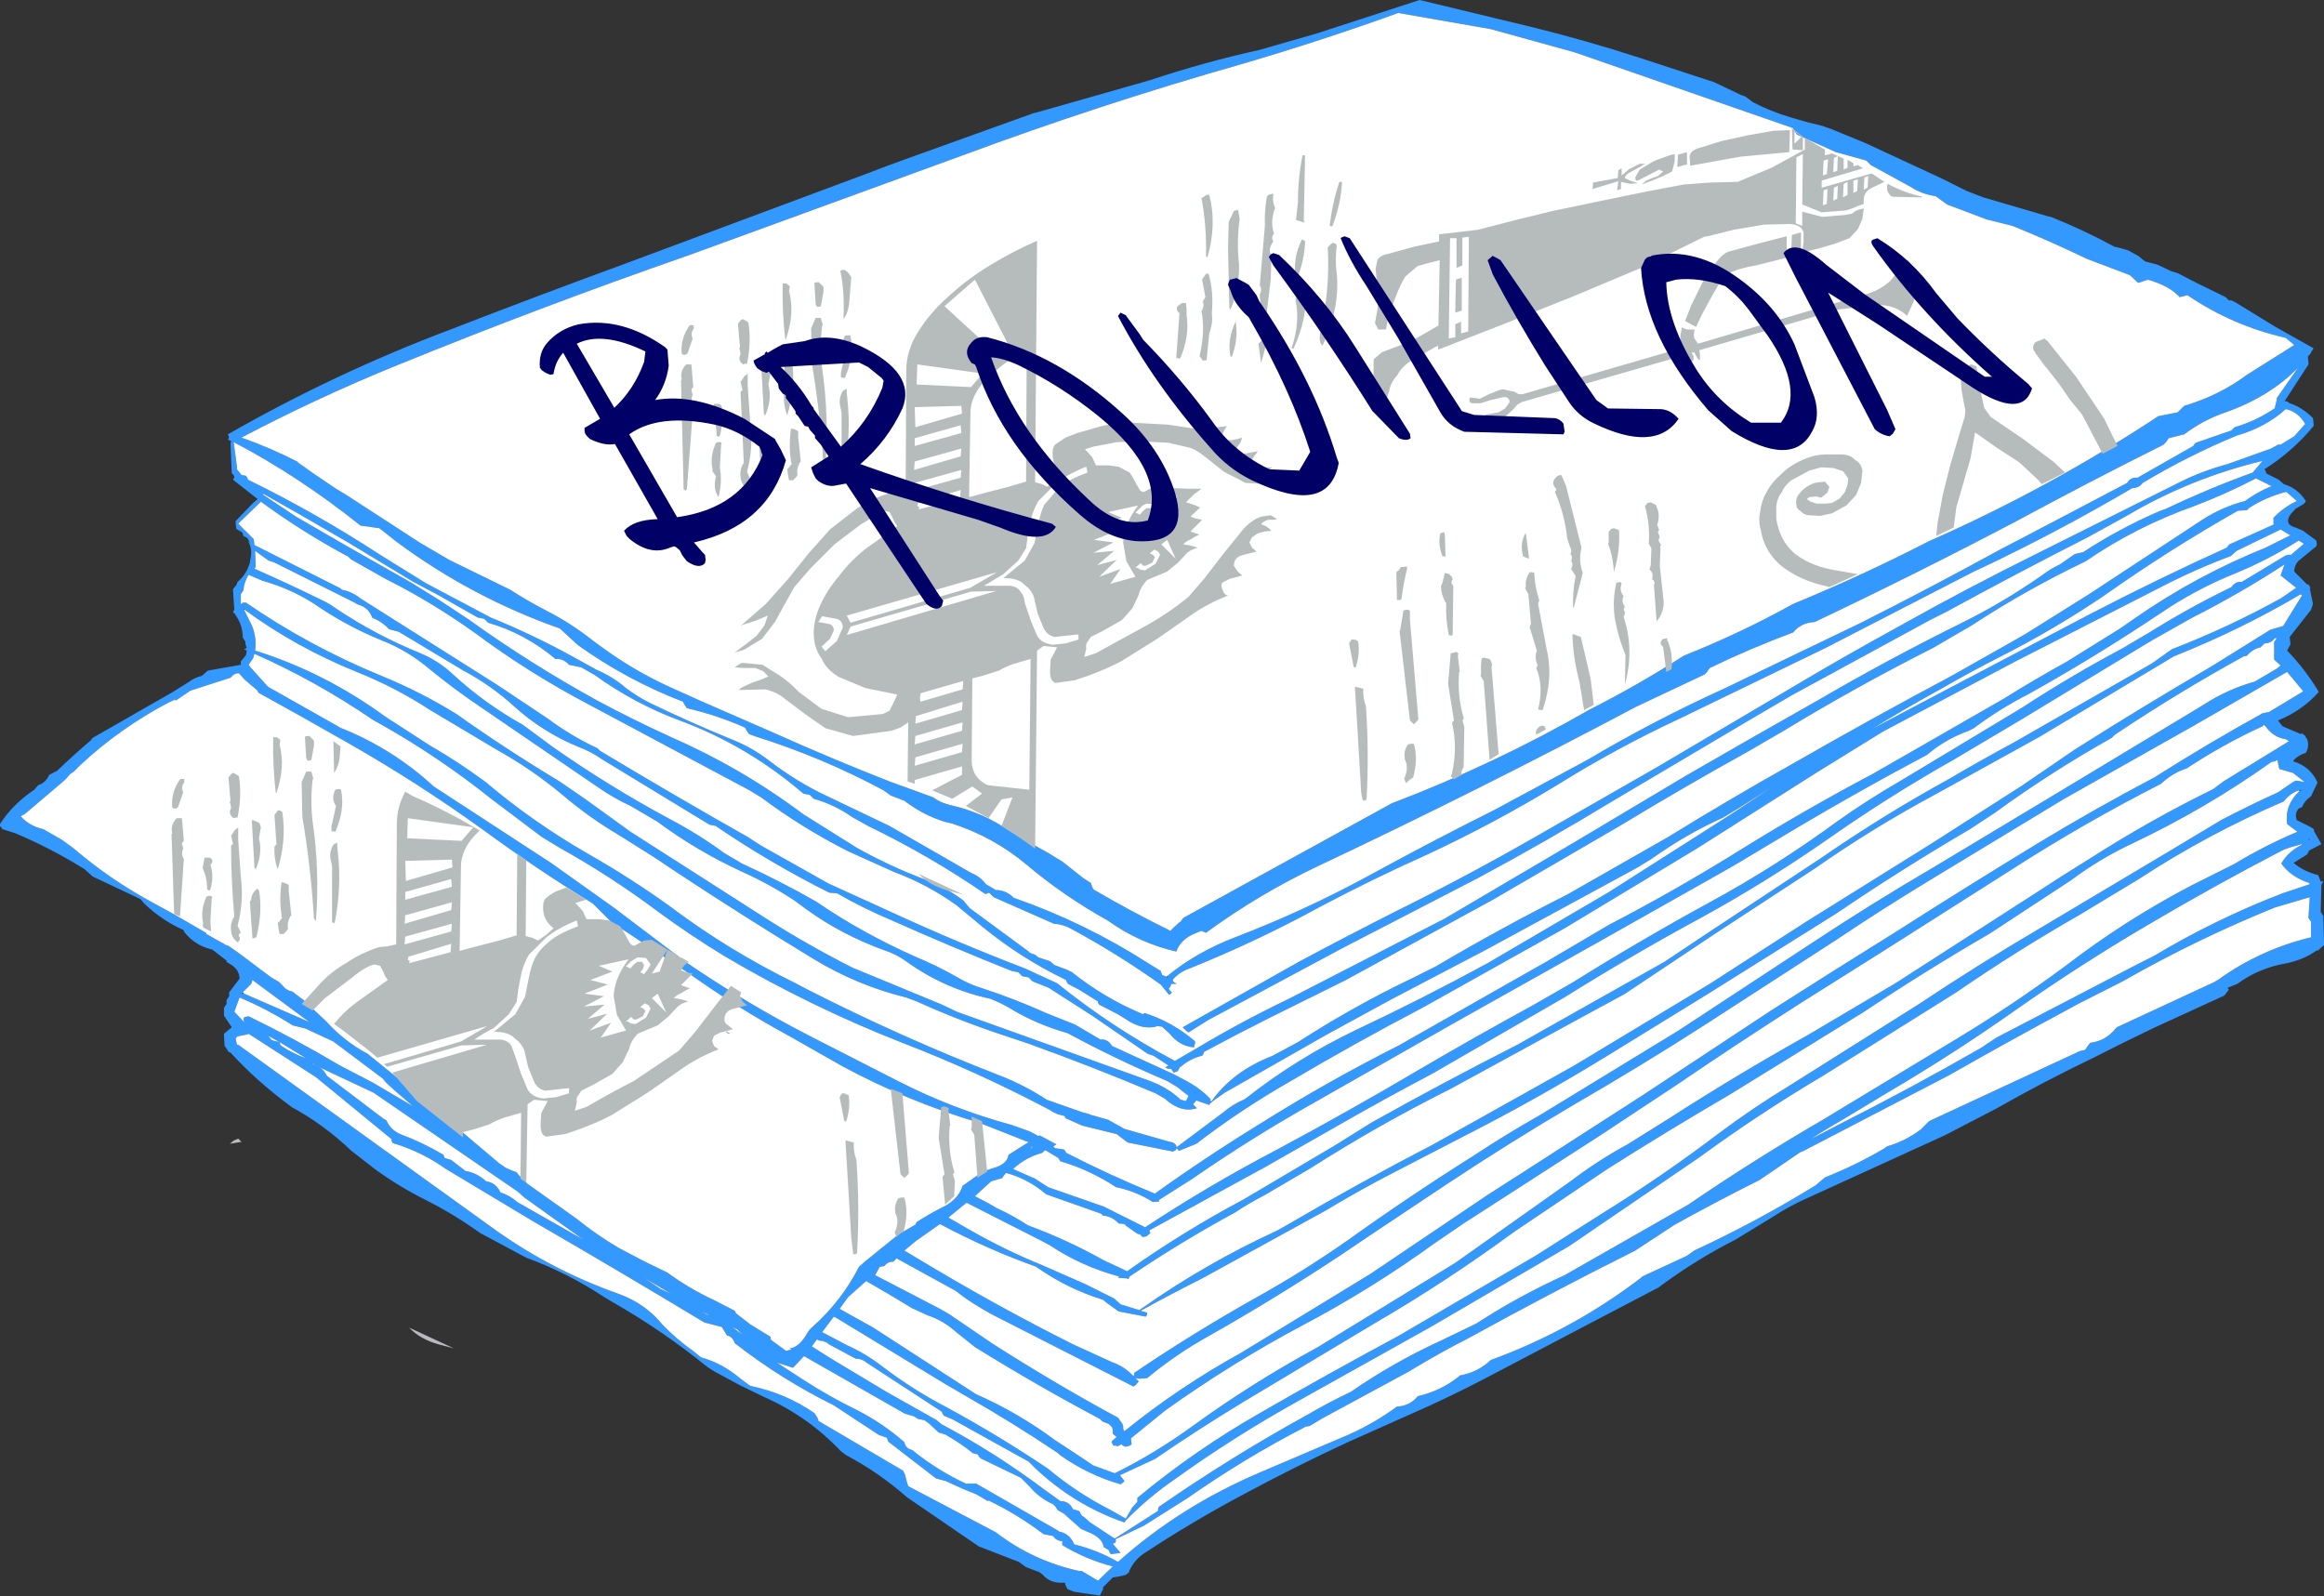 <?xml version="1.0" encoding="UTF-8" standalone="no"?>
<svg xmlns:xlink="http://www.w3.org/1999/xlink" height="123.3px" width="179.5px" xmlns="http://www.w3.org/2000/svg">
  <rect width="100%" height="100%" fill="#333333" stroke="none"/>
  <g transform="matrix(1.0, 0.0, 0.0, 1.0, -109.2, -168.05)">
    <path d="M189.4 176.7 L198.0 174.25 Q202.2 172.85 206.5 171.9 L210.85 170.65 218.85 168.05 227.35 170.1 Q231.65 171.15 235.95 172.55 L241.6 174.4 243.7 175.4 244.0 175.5 244.6 175.95 Q245.95 176.65 247.45 177.1 L248.65 177.45 250.05 177.8 250.15 177.85 250.6 178.0 253.4 179.15 253.6 179.25 256.4 180.55 259.2 181.85 261.1 182.8 262.4 183.3 267.35 184.75 267.6 184.8 Q270.1 185.8 272.5 187.1 L273.1 187.25 273.6 187.4 274.4 187.85 274.7 188.1 274.9 188.25 275.85 188.5 276.7 188.9 276.9 189.0 277.4 189.15 278.95 189.95 281.1 191.0 281.35 191.25 281.55 191.25 281.85 191.4 284.95 193.3 287.8 194.9 287.9 194.95 287.7 195.25 287.7 195.3 287.45 195.6 287.5 196.05 287.5 196.2 285.65 199.05 285.75 199.05 285.85 199.05 286.05 199.2 Q287.0 199.5 287.85 200.35 L287.9 200.8 287.9 200.95 Q286.3 202.9 284.1 204.3 L284.2 204.45 284.25 204.6 284.2 204.6 285.2 205.1 285.6 205.45 Q286.65 205.75 287.3 206.75 L287.25 206.85 287.1 207.0 286.5 207.35 286.1 207.8 Q285.6 208.55 286.5 208.8 L287.1 209.05 287.15 209.1 288.1 209.8 288.15 210.1 288.1 210.25 286.7 211.4 Q286.4 211.75 286.4 212.2 L287.4 213.2 287.5 213.2 287.6 213.35 287.65 213.5 287.6 213.5 287.85 214.7 287.7 215.15 286.05 217.25 286.1 217.7 286.1 217.85 285.85 218.3 Q287.25 219.75 288.3 221.5 287.0 222.95 285.15 223.7 L285.45 224.1 285.5 224.15 286.9 224.75 287.0 224.7 287.2 224.85 287.3 224.95 287.25 225.0 287.35 225.05 Q287.6 225.55 287.35 226.1 L287.3 226.2 Q286.65 226.4 286.3 226.85 287.65 227.25 288.2 228.5 L287.7 229.55 Q287.2 229.9 287.0 230.4 L286.75 230.5 Q286.4 230.9 286.6 231.4 L287.6 231.9 287.85 232.05 287.95 232.15 287.9 232.2 288.5 233.25 287.55 233.75 287.45 233.95 287.4 234.05 286.35 234.7 Q287.1 235.35 288.25 235.65 L288.45 236.15 288.65 236.1 288.5 236.4 288.45 238.35 288.45 238.5 288.65 238.8 288.7 240.9 288.7 241.05 288.2 241.5 288.15 241.45 Q287.2 242.15 285.85 242.45 283.7 242.8 282.0 244.05 L281.25 244.35 281.35 244.5 281.0 244.95 275.55 247.45 Q273.25 248.55 270.9 249.75 267.05 251.6 263.35 253.7 L259.4 255.75 249.0 260.5 Q247.5 261.15 246.2 262.0 L243.25 263.8 Q240.2 265.35 237.5 267.35 L237.3 267.5 231.95 270.3 224.05 274.45 Q221.1 276.0 218.0 277.35 L213.3 279.45 Q209.2 281.35 205.3 283.45 201.35 285.55 197.7 287.95 196.8 288.5 196.4 289.45 L196.4 289.5 196.15 289.7 195.75 289.8 195.15 289.9 194.4 290.65 194.4 290.8 194.25 291.1 194.15 291.3 192.15 291.0 191.65 290.8 191.5 290.5 191.45 290.3 Q190.35 290.4 189.75 289.7 L189.5 289.5 188.45 289.1 187.9 288.7 184.8 287.5 179.25 283.7 Q177.1 281.8 174.55 280.45 L174.15 280.15 Q171.6 277.45 168.2 275.95 L166.35 275.05 164.4 274.0 163.85 273.65 Q160.4 270.85 156.55 268.65 L155.8 268.2 Q153.0 266.35 149.85 265.2 L146.3 263.3 145.8 262.95 Q144.0 261.7 142.1 260.75 140.0 259.7 138.15 258.35 L136.35 256.95 Q134.2 254.9 131.7 253.55 L131.65 253.5 Q129.0 251.55 127.0 249.35 L126.85 249.3 126.7 249.05 126.55 248.85 126.5 248.05 126.5 247.9 127.1 247.4 126.5 246.5 126.5 246.05 126.5 245.9 126.7 245.6 126.7 245.45 126.7 245.3 126.9 245.0 126.9 244.85 126.9 244.7 127.7 243.65 Q127.7 243.0 127.1 242.6 L126.7 242.35 126.7 242.25 126.5 242.1 125.6 241.4 Q124.25 241.1 123.4 240.0 L123.4 239.9 Q121.7 239.15 120.35 237.85 L120.05 237.5 116.35 235.75 115.75 235.2 Q113.1 233.55 110.35 232.4 L109.4 232.1 109.2 231.85 109.2 231.7 Q110.2 230.15 111.85 229.05 L112.15 228.7 Q112.75 228.5 113.0 227.9 L113.6 227.6 Q114.9 226.35 116.2 225.25 L116.35 225.05 122.55 221.5 123.75 220.75 Q124.2 220.4 124.8 220.25 L125.25 219.85 127.8 219.4 127.8 219.3 127.8 219.15 128.2 218.65 128.25 218.35 128.25 218.3 128.05 218.2 128.15 218.15 128.25 218.1 128.15 217.75 128.15 217.6 127.95 217.3 Q127.95 216.3 127.35 215.5 L127.35 215.45 127.25 215.4 127.2 215.3 127.3 215.15 127.2 213.7 127.2 213.55 127.45 213.25 127.55 213.0 Q128.2 212.45 128.45 211.65 L128.5 211.55 128.5 211.5 128.5 211.45 Q128.75 210.4 128.35 209.85 L128.5 209.95 128.3 209.6 128.0 209.45 127.95 209.3 127.95 209.2 127.45 208.9 127.4 208.45 127.4 208.3 128.75 206.9 129.1 206.6 127.25 205.15 127.2 205.05 127.3 204.95 127.3 204.9 127.25 204.75 127.1 204.6 127.0 202.2 127.1 202.15 126.8 202.0 126.9 201.85 126.8 201.6 Q135.1 196.85 144.0 193.5 150.7 190.9 157.4 188.45 L176.45 181.35 177.35 181.0 178.85 180.45 189.0 176.8 189.4 176.7 M162.3 187.8 Q150.95 191.75 139.9 196.25 133.75 198.75 127.85 201.85 130.1 202.65 132.15 203.7 L132.25 203.8 133.45 204.65 135.15 205.8 135.9 206.25 141.6 209.95 143.9 211.3 148.6 213.6 Q150.0 214.5 151.55 215.3 153.3 216.2 154.95 217.5 L155.7 218.05 Q158.15 219.85 161.0 221.15 L163.45 222.25 168.95 224.65 Q173.4 226.65 178.0 228.45 L179.8 229.1 181.3 229.65 Q181.8 230.05 182.65 230.25 185.1 230.8 187.2 232.25 L188.05 232.75 190.1 233.9 191.25 234.6 192.9 235.9 193.45 236.25 193.55 236.55 193.65 236.75 Q196.55 238.45 199.6 239.95 L199.9 239.65 200.35 239.25 200.4 239.25 200.45 239.15 200.6 238.95 216.7 230.1 Q224.6 227.1 232.0 222.85 235.75 220.95 239.25 218.7 243.65 216.95 247.7 214.7 253.05 212.5 258.2 209.85 267.5 205.75 275.9 200.2 L277.4 199.9 277.7 199.6 277.9 199.4 Q280.6 198.6 282.75 197.0 L286.4 194.7 285.75 194.15 Q281.6 193.2 278.15 190.85 L277.55 191.0 Q276.8 190.15 275.1 189.65 L274.35 189.9 273.7 189.3 270.4 188.05 Q267.6 186.7 264.65 185.5 L262.65 185.0 259.6 183.85 258.7 183.2 Q257.65 183.05 256.8 182.5 L253.7 180.8 253.35 180.45 251.0 179.8 248.0 178.45 247.8 178.15 247.7 177.95 230.85 172.1 224.35 170.3 217.2 169.05 Q211.25 171.2 205.1 173.0 194.2 176.1 183.55 180.05 L162.3 187.8 M197.6 246.3 Q199.35 246.85 200.9 248.0 L201.4 248.4 201.5 248.5 201.5 248.65 201.45 248.85 201.4 248.95 Q200.3 248.85 199.55 247.9 L198.95 247.35 198.5 247.3 198.5 247.35 Q197.35 247.6 196.2 246.8 L195.55 246.4 194.1 245.65 194.0 245.5 194.0 245.4 192.55 244.5 191.7 244.05 191.6 243.9 191.55 243.8 191.55 243.75 Q188.1 242.1 185.1 239.65 L183.05 237.95 Q180.8 236.35 178.25 235.4 L174.7 233.8 Q171.15 232.0 168.0 229.65 L167.1 229.1 154.55 222.4 Q150.0 220.0 145.9 216.95 142.55 214.55 138.95 212.75 L136.3 211.25 136.1 211.05 Q132.55 209.15 129.35 206.8 L127.6 208.5 128.8 209.7 128.85 210.15 135.5 213.5 135.6 213.6 Q136.35 213.75 136.95 214.2 L137.0 214.25 147.6 220.95 151.5 223.55 Q153.3 224.9 155.35 225.85 L155.55 226.05 Q161.2 229.45 166.95 232.7 L167.95 233.35 173.2 236.3 178.25 238.6 Q183.25 240.9 188.35 242.85 L190.85 244.0 Q195.0 247.35 199.85 249.95 L199.95 250.0 201.5 249.1 Q205.0 247.0 208.75 245.2 L220.8 239.0 230.9 233.05 239.45 227.95 Q244.55 225.0 249.6 222.15 255.0 219.0 260.65 216.2 263.9 214.6 266.9 212.5 267.55 212.0 268.3 211.65 L269.45 210.85 270.1 210.7 Q272.85 208.9 275.95 207.55 L276.5 207.35 Q279.75 205.8 283.2 204.55 L283.95 203.65 Q278.35 205.0 273.45 207.9 L270.45 209.55 Q264.95 212.35 259.55 215.3 L258.35 215.9 247.6 221.75 244.1 223.8 233.8 229.9 Q228.7 233.0 223.4 235.85 L213.05 241.2 202.5 246.85 201.0 247.8 200.8 247.65 200.55 247.4 209.6 242.3 Q213.25 240.35 217.0 238.45 222.35 235.8 227.6 232.8 L237.2 227.3 247.45 221.25 Q251.55 218.8 255.75 216.5 261.1 213.5 266.55 210.8 L277.35 205.4 Q279.2 204.45 281.25 203.9 L284.6 202.7 285.15 202.4 285.35 202.4 286.4 201.75 287.25 200.8 Q286.7 199.85 285.75 199.65 284.2 201.05 281.95 201.7 278.2 203.25 274.7 205.35 274.4 205.75 273.9 205.75 268.2 209.1 262.3 211.9 L261.65 212.2 250.2 218.1 239.05 223.5 Q234.1 225.8 229.45 228.7 224.6 231.65 219.45 234.05 215.2 235.95 211.15 238.1 206.3 240.75 201.1 242.85 200.35 243.1 199.85 243.65 199.65 243.85 200.1 244.05 L199.65 244.05 199.65 244.1 199.6 244.25 199.5 244.4 199.45 244.4 199.55 244.55 199.7 244.7 199.65 244.8 199.5 244.9 198.85 244.1 Q195.55 241.75 191.95 239.8 191.35 239.45 190.6 239.4 L185.95 237.35 185.8 237.2 185.7 237.1 185.65 237.05 185.55 237.0 185.5 237.05 185.3 237.1 Q181.0 234.15 176.25 231.85 L175.0 231.15 Q173.65 230.2 172.05 229.75 L171.9 229.6 171.8 229.5 171.75 229.45 171.25 229.35 Q166.95 225.65 161.7 223.7 158.2 222.4 155.15 220.2 L154.1 219.6 153.15 219.4 Q152.7 218.9 152.1 218.95 149.8 217.0 146.9 216.15 L146.75 216.0 146.65 215.9 146.6 215.85 146.1 215.75 143.2 214.1 141.05 212.95 136.0 209.9 132.2 207.7 129.55 206.2 129.5 206.15 129.5 206.2 129.5 206.25 132.05 207.95 135.85 210.15 136.2 210.35 140.95 213.05 143.05 214.35 145.4 215.9 Q150.2 219.35 155.4 222.2 158.1 223.65 160.95 224.95 166.45 227.35 171.25 230.95 L175.4 233.55 Q177.9 234.95 180.55 235.95 182.2 236.55 183.6 237.6 L184.1 238.2 188.65 241.55 188.75 241.65 189.15 241.8 189.4 242.0 190.3 242.3 190.65 242.6 191.6 242.95 192.0 243.15 Q194.5 245.15 197.5 246.4 L197.6 246.35 197.6 246.3 M142.4 219.75 Q140.7 218.3 138.65 217.5 136.2 216.5 134.0 215.05 131.95 213.6 129.45 212.9 L128.4 212.45 Q128.05 213.0 128.0 213.65 L127.8 213.95 127.8 214.55 127.8 214.7 127.85 214.7 127.95 214.6 128.1 214.6 128.2 214.6 Q133.05 217.95 138.65 220.25 141.7 221.5 144.45 223.2 148.25 225.9 152.4 228.4 L154.3 229.7 157.9 232.3 168.45 239.05 Q171.6 241.05 175.05 242.8 L178.2 244.1 181.95 245.65 183.1 246.2 197.75 251.45 Q199.35 252.0 200.4 253.0 L200.8 253.1 201.0 252.7 200.1 252.0 199.35 251.55 Q195.35 249.85 191.65 247.85 189.35 247.2 187.4 246.05 186.6 245.55 185.7 245.2 182.2 244.45 179.25 242.35 178.45 241.75 177.5 241.45 174.2 240.25 171.5 238.3 L170.55 237.6 Q168.65 236.35 166.55 235.4 163.05 233.8 159.95 231.5 L157.9 230.3 Q156.6 229.7 155.45 228.9 L146.3 222.65 Q144.3 221.3 142.4 219.75 M202.75 253.15 Q204.4 250.8 207.5 249.6 L209.45 248.55 Q213.7 245.8 218.3 243.6 L220.1 242.7 Q225.1 239.75 230.25 237.15 L238.05 232.7 Q242.75 229.8 247.65 227.05 253.75 223.55 259.95 220.25 L265.6 217.05 270.55 213.95 279.3 208.2 Q280.85 207.2 282.6 206.75 283.55 206.05 284.65 205.6 L283.45 205.0 Q281.15 206.2 278.65 207.15 274.15 208.75 270.3 211.4 265.7 213.6 261.5 216.35 L258.5 218.1 Q252.65 221.05 247.05 224.45 L244.3 226.05 Q239.25 228.85 234.3 231.85 L224.5 237.55 213.15 243.75 207.2 246.7 204.75 247.95 202.2 249.3 202.15 249.45 202.05 249.6 Q201.15 249.8 200.4 250.45 L200.3 250.5 200.3 250.55 200.15 250.8 199.85 250.9 199.75 250.75 199.65 250.6 199.4 250.6 199.2 250.5 199.45 250.35 198.3 249.6 197.85 249.45 193.55 246.5 190.2 244.35 188.95 243.85 188.8 243.7 188.7 243.6 188.65 243.55 188.15 243.45 188.0 243.3 187.85 243.15 187.35 243.05 Q182.7 241.2 178.1 239.15 175.85 238.2 173.85 237.05 L173.25 237.0 Q168.75 234.75 164.55 231.9 L164.5 231.85 164.0 231.75 155.7 226.7 Q154.85 226.1 153.9 225.75 151.1 224.6 148.9 222.6 147.15 221.0 145.0 219.85 L140.0 216.85 139.25 216.65 Q138.8 216.15 138.15 215.85 L137.95 215.75 Q137.65 214.95 136.85 214.75 L136.5 214.55 130.4 211.5 129.95 211.35 128.9 210.6 128.95 211.7 128.95 211.85 128.85 211.95 128.8 211.95 128.9 212.0 Q131.5 213.15 134.05 214.4 134.6 214.65 135.15 215.05 138.2 217.1 141.65 218.5 143.1 219.1 144.25 220.2 146.65 222.4 149.6 224.05 L151.9 225.75 Q156.25 228.8 160.9 231.3 163.1 232.45 165.15 233.95 L166.5 234.75 Q169.45 236.1 172.25 237.7 175.75 240.1 179.9 241.95 181.6 242.65 183.25 243.6 184.1 244.1 185.1 244.4 187.55 245.2 190.0 246.3 L192.25 247.2 194.2 248.35 Q194.65 248.3 194.95 248.65 L195.1 248.85 199.8 251.0 200.75 251.5 Q201.9 252.1 202.7 252.95 L202.7 253.1 202.7 253.2 202.75 253.15 M199.35 243.45 Q201.6 241.6 204.6 240.45 209.95 238.4 215.0 235.65 219.75 233.05 224.65 230.6 L231.8 226.75 Q236.95 223.7 242.35 221.25 L252.95 216.15 Q258.3 213.45 263.5 210.6 L268.75 207.85 273.5 205.35 Q273.75 204.9 274.3 204.95 L278.6 202.5 278.7 202.35 278.8 202.25 281.55 201.3 281.7 201.15 281.8 201.05 Q283.5 200.55 284.95 199.55 L284.9 199.55 285.05 198.95 285.05 198.8 286.7 196.45 Q284.5 198.7 281.1 199.9 279.35 200.5 277.9 201.6 L276.7 201.9 276.5 202.2 276.3 202.4 Q270.6 205.25 264.95 208.3 257.25 212.35 249.35 216.1 248.3 216.15 247.7 216.9 244.35 218.15 241.25 219.65 L241.05 219.95 240.85 220.15 235.55 222.65 Q223.5 229.05 211.0 234.95 206.45 237.1 202.35 240.1 L202.0 239.95 201.5 240.15 Q200.4 240.6 200.05 241.55 197.2 240.9 194.75 239.15 191.35 237.25 188.5 234.85 185.95 232.7 182.7 231.65 L182.25 231.55 Q180.55 231.05 179.05 229.9 L178.0 229.5 177.45 229.1 Q172.7 226.55 167.6 224.95 L167.05 224.75 166.85 224.45 166.75 224.25 Q164.6 223.3 162.25 222.75 L162.05 222.45 161.95 222.25 Q157.55 220.55 153.8 217.85 L152.45 216.6 Q145.65 214.2 139.9 209.95 L138.5 208.85 137.05 208.65 Q132.3 204.85 127.25 202.2 L127.5 204.1 127.5 204.3 127.75 204.6 127.8 204.7 127.9 204.75 128.2 204.8 128.3 204.95 128.35 205.1 Q133.65 207.7 138.55 210.9 L142.1 213.1 147.1 215.75 Q150.3 217.05 153.4 218.75 L155.3 219.8 Q156.5 220.3 157.55 221.2 158.4 221.85 159.4 222.35 162.5 223.85 165.8 225.2 167.3 225.8 168.6 226.8 170.8 228.5 173.3 229.65 L177.9 231.85 184.25 235.5 Q184.9 235.75 185.35 236.35 L185.95 236.7 186.1 236.8 Q186.9 236.8 187.5 237.4 192.95 239.3 197.8 242.4 L198.85 243.05 198.9 243.2 198.95 243.35 199.3 243.5 199.4 243.6 199.35 243.45 M128.1 215.15 L128.0 215.05 128.05 215.15 128.65 216.35 Q129.05 217.35 128.9 218.3 134.3 220.0 138.95 223.4 L142.35 225.6 Q144.6 226.9 146.7 228.45 150.35 231.55 154.7 234.05 157.95 235.9 161.0 238.1 165.45 241.45 170.65 244.0 L171.5 244.45 Q178.75 248.15 186.35 251.1 188.3 251.85 190.05 253.0 L192.75 253.95 193.3 254.1 193.4 254.15 194.8 254.55 196.05 255.25 199.55 256.25 Q200.05 256.3 200.1 256.75 L200.0 256.9 199.8 257.0 196.3 256.3 195.45 255.65 192.8 255.0 191.45 254.4 191.5 254.35 191.4 254.25 190.85 254.1 190.45 253.9 190.4 253.85 Q184.85 250.9 178.9 248.6 171.75 245.8 165.15 241.9 162.45 240.25 160.0 238.45 156.4 235.75 152.45 233.55 L151.05 232.7 147.2 229.8 Q143.2 226.6 138.8 224.1 L138.0 223.65 Q133.6 220.65 128.85 218.55 L128.75 218.9 128.4 219.4 128.55 219.6 129.9 221.1 135.3 224.15 135.45 224.25 Q139.5 225.85 142.7 228.8 L151.75 234.7 156.6 238.15 162.15 242.35 Q166.75 245.5 171.7 248.05 L178.55 251.55 Q182.75 253.7 187.35 254.95 L188.75 255.45 189.4 255.8 189.5 255.75 190.8 256.45 Q190.65 256.55 190.55 256.6 L190.7 256.75 191.15 256.8 191.4 256.85 191.5 257.0 191.55 257.1 Q194.85 258.8 198.4 260.25 202.3 257.45 206.45 254.9 211.7 251.6 217.25 248.8 L228.7 242.3 233.45 239.5 Q238.65 236.8 243.7 233.65 248.7 230.55 253.9 227.8 L264.0 222.0 Q266.4 220.5 268.85 219.15 L272.95 216.6 274.1 215.8 Q278.85 212.5 284.2 210.35 L286.1 209.4 285.35 208.95 281.95 210.6 281.5 211.0 Q278.7 212.05 276.0 213.45 L264.75 219.2 254.65 224.55 249.55 227.7 240.25 233.6 230.05 239.75 219.05 245.9 Q213.9 248.6 208.9 251.55 205.05 253.75 201.6 256.4 L200.25 256.95 200.15 256.8 200.1 256.75 200.1 256.65 203.65 254.0 Q204.4 253.35 205.35 252.95 209.35 249.8 213.95 247.6 219.05 245.2 224.1 242.45 L233.4 237.0 242.35 231.3 243.5 230.55 246.2 228.75 243.45 230.5 242.3 231.2 Q239.4 232.5 236.75 234.4 L235.6 235.1 224.0 241.4 216.65 245.25 211.7 247.95 203.8 252.45 202.95 253.05 202.65 253.3 202.6 253.4 201.6 253.05 201.35 253.35 201.65 253.65 Q200.4 254.05 199.15 252.9 L198.45 252.5 Q193.6 250.45 188.6 248.65 L186.65 248.0 Q183.2 246.85 180.0 245.4 L179.2 245.1 Q175.35 244.15 172.0 242.1 166.65 238.85 161.5 235.45 L159.7 234.25 157.0 232.55 Q154.7 231.2 152.65 229.45 150.25 227.45 147.55 225.95 L142.35 222.85 Q139.75 221.15 136.75 219.95 132.05 218.05 128.1 215.15 M122.8 222.15 L122.7 222.1 122.25 222.3 Q118.45 224.3 115.4 227.15 L114.9 227.65 114.6 227.85 114.4 228.1 114.15 228.35 111.15 230.9 110.8 231.1 Q111.45 231.85 112.55 232.1 L113.95 232.9 114.85 233.55 Q117.7 236.0 121.05 237.8 L122.6 238.65 125.1 240.1 125.15 240.2 126.75 241.1 126.75 241.05 127.55 241.6 129.35 242.95 130.15 243.55 130.75 243.9 130.95 244.1 131.05 244.2 Q131.3 244.55 131.8 244.65 L132.05 244.85 132.65 245.3 134.4 246.95 Q135.8 248.5 137.6 249.45 L141.35 252.5 147.75 257.9 148.25 258.25 148.7 258.45 149.1 258.6 149.25 258.8 149.95 259.5 153.4 261.95 153.75 262.2 Q155.3 263.45 157.0 264.45 L159.0 265.5 160.75 266.35 Q162.45 267.6 164.4 268.5 L165.95 269.3 166.05 269.5 167.15 270.35 168.7 271.3 168.7 271.35 168.75 271.55 169.85 272.35 169.9 272.4 170.3 272.3 170.35 272.3 170.2 272.2 Q170.85 272.15 171.45 271.2 171.65 270.8 171.95 270.55 174.2 268.55 175.55 265.9 L176.0 265.5 178.6 263.4 179.9 262.65 180.0 262.45 Q181.0 261.8 182.1 261.25 183.2 260.7 183.55 259.65 L185.1 258.55 185.85 258.3 Q187.0 258.0 187.1 257.25 L188.6 256.3 188.7 256.3 184.9 254.8 Q179.35 253.15 174.25 250.4 L170.2 248.1 Q166.15 245.9 162.35 243.2 L156.4 239.25 155.0 237.85 Q150.6 235.15 146.45 232.1 141.45 228.5 136.1 225.45 132.6 223.45 129.15 221.55 L129.1 221.4 128.1 220.55 127.65 220.05 Q127.4 220.05 127.2 220.2 L127.0 220.4 123.9 221.4 122.8 222.15 M128.05 244.8 L133.1 247.0 128.7 243.75 128.65 243.9 128.6 244.05 127.95 244.7 127.85 244.85 127.9 244.8 128.05 244.8 M128.1 247.05 L128.05 246.95 128.0 246.8 128.05 246.65 128.15 246.6 128.4 246.55 Q132.0 248.3 135.45 250.35 L137.95 251.65 141.1 253.5 139.65 252.25 139.05 251.7 138.75 251.35 134.95 248.5 132.8 247.5 131.8 247.25 Q129.85 246.0 127.7 245.1 L127.3 246.2 128.1 247.05 M133.35 250.25 Q134.1 250.45 134.45 251.15 L138.8 254.45 139.05 254.6 Q139.35 255.3 140.1 255.65 141.85 256.3 143.45 257.25 L143.5 257.4 143.55 257.5 144.05 257.65 145.15 258.5 Q146.05 258.65 146.75 259.3 147.5 259.4 147.85 260.15 148.6 260.4 149.15 260.9 L154.25 263.8 149.7 260.55 149.2 260.1 144.9 257.15 138.05 252.45 133.9 250.5 133.35 250.2 133.3 250.15 133.35 250.25 M160.35 270.35 Q161.45 271.5 162.8 272.45 L163.35 272.9 Q165.0 273.35 166.4 274.55 L167.15 275.1 Q169.85 275.65 172.1 277.2 L172.3 277.5 172.4 277.7 172.4 277.8 178.95 281.65 179.1 281.95 179.25 282.55 179.35 282.85 186.1 286.4 Q188.95 288.6 192.55 289.4 L192.75 289.4 194.0 290.15 195.15 289.05 Q193.05 288.5 191.25 287.4 L191.25 287.25 191.25 287.1 Q190.75 287.05 190.55 286.7 L189.8 286.55 Q187.75 285.0 185.55 283.95 L185.5 284.0 184.65 283.5 184.55 283.45 183.45 283.0 182.25 282.45 181.5 282.25 177.8 279.4 177.75 279.25 177.7 279.1 177.1 278.9 173.6 276.6 Q169.55 274.6 165.95 271.8 165.8 271.3 165.35 271.2 L164.95 270.55 163.6 270.2 Q157.05 266.25 150.4 262.4 L143.65 258.35 Q141.75 257.0 139.55 256.35 L139.45 256.2 139.45 256.05 133.6 251.25 128.4 247.9 128.3 247.95 127.55 248.1 127.4 248.25 127.5 248.75 127.6 248.75 146.9 262.65 Q151.5 266.05 157.0 268.0 159.05 268.75 160.35 270.35 M160.2 267.6 L161.05 268.0 158.95 266.75 160.2 267.6 M130.8 248.55 L130.85 248.75 130.95 248.85 Q131.85 249.45 132.85 249.8 L130.8 248.55 129.9 248.05 130.2 248.4 130.8 248.55 M253.8 224.35 L259.2 221.5 270.7 215.45 Q275.9 212.75 281.2 210.35 L281.3 210.2 281.4 210.1 284.85 208.55 284.8 208.5 284.8 208.2 284.8 208.05 Q285.55 207.25 286.6 206.75 L285.8 206.05 285.75 206.05 Q284.2 206.45 282.9 207.3 L282.8 207.4 282.75 207.45 282.05 207.5 Q276.75 210.5 271.8 214.0 267.9 216.65 263.65 218.8 261.3 220.0 259.05 221.3 256.4 222.75 253.8 224.35 L253.15 224.7 253.8 224.35 M286.75 209.8 Q284.4 211.3 281.7 212.4 278.75 213.6 276.1 215.4 271.1 218.75 265.9 221.65 263.65 222.8 261.65 224.3 L261.25 224.5 Q259.45 225.15 258.05 226.35 253.05 229.0 248.15 231.9 L243.05 234.95 232.6 240.85 221.55 247.05 210.65 253.25 Q205.85 255.95 201.3 259.1 L198.7 260.75 198.75 260.85 198.25 260.9 Q196.9 260.05 195.4 259.75 193.35 258.4 191.1 257.75 L191.0 257.6 190.95 257.5 189.95 256.9 189.85 256.95 189.7 257.1 Q188.4 257.45 187.45 258.35 L189.15 259.1 190.15 259.75 194.45 261.25 197.65 262.85 Q202.5 259.65 207.65 256.95 213.35 253.9 218.85 250.65 223.2 248.1 227.6 245.7 L230.65 243.95 Q235.85 240.7 241.25 237.75 246.4 234.95 251.1 231.5 253.5 229.8 256.1 228.3 L265.4 222.7 Q269.15 220.25 273.1 218.15 L275.3 216.85 Q278.35 214.95 281.55 213.4 281.85 212.95 282.35 213.0 L285.75 210.95 286.0 210.9 286.1 210.9 286.1 210.95 287.15 210.05 286.75 209.8 M198.0 263.15 L198.05 263.3 197.75 263.55 197.45 263.6 197.25 263.4 197.05 263.35 196.2 262.75 196.1 262.65 196.05 262.6 195.6 262.55 Q195.1 262.0 194.4 261.95 L194.3 261.85 194.25 261.8 190.0 260.3 Q188.6 259.1 186.9 258.65 L186.7 258.9 186.6 259.05 185.75 259.3 184.5 260.45 185.55 261.0 186.15 261.35 Q187.45 261.95 188.6 262.7 191.7 263.85 194.45 265.4 L195.95 266.1 196.25 266.25 Q200.55 263.2 205.25 260.7 L212.35 256.5 215.15 254.75 Q220.7 251.65 226.4 248.75 L237.75 242.35 241.05 240.15 249.9 234.3 Q254.6 231.05 259.6 228.3 262.15 226.8 264.75 225.4 L275.4 219.3 276.95 218.2 Q281.35 216.5 285.4 214.25 L286.55 213.45 285.35 212.5 285.65 211.65 Q282.2 213.9 278.45 215.8 L275.35 217.55 265.2 223.7 260.15 226.7 Q255.1 229.55 250.4 232.85 245.45 236.3 240.2 239.15 235.05 241.95 230.1 245.05 L219.8 251.0 Q216.0 253.0 212.35 255.1 L207.0 258.15 197.95 263.1 198.0 263.15 M286.9 213.95 Q282.35 216.65 277.1 218.75 L266.75 224.95 258.7 229.4 Q253.85 232.0 249.35 235.15 L241.7 240.15 234.65 244.85 232.15 246.2 221.25 252.15 Q215.65 254.95 210.4 258.3 L206.9 260.35 Q205.65 261.0 204.6 261.7 200.45 263.95 196.45 266.65 L196.4 266.75 196.35 266.85 196.25 266.8 195.55 266.75 195.65 266.65 Q192.8 265.9 190.3 264.25 L189.75 263.95 184.05 261.05 183.85 260.95 182.45 262.1 184.1 263.05 Q186.8 264.6 189.75 265.8 L193.05 267.25 195.25 268.35 195.75 268.8 197.2 269.25 Q202.2 265.7 207.85 263.1 L208.65 262.65 Q214.2 259.4 219.9 256.45 L230.8 250.35 241.25 244.05 248.7 239.25 258.4 233.2 265.35 228.75 269.45 225.95 Q274.65 222.65 280.05 219.5 L284.55 216.7 285.55 216.4 287.0 214.05 286.9 213.95 M284.85 217.65 L285.05 217.35 284.9 217.35 Q284.6 217.75 284.1 217.75 L283.8 218.05 Q283.15 218.2 282.75 218.7 L282.5 218.75 Q277.4 221.55 272.55 224.8 L272.3 225.05 Q267.65 227.65 263.25 230.85 L261.35 232.1 Q256.05 235.2 251.05 238.6 L241.15 244.8 233.35 249.6 Q227.9 252.95 222.2 255.85 L216.5 258.8 Q214.0 260.1 211.6 261.55 L202.05 266.8 Q199.65 268.0 197.3 269.3 L197.8 269.45 197.8 269.6 197.7 269.75 195.6 269.35 194.7 268.7 194.4 268.45 Q191.65 267.6 189.3 265.95 L189.25 265.9 Q185.45 264.55 181.8 262.6 L179.95 263.9 179.05 264.65 181.65 266.2 Q186.8 269.25 192.1 271.9 L195.05 273.25 Q196.05 273.6 196.75 274.35 L196.8 274.25 196.8 274.1 Q201.3 271.05 206.1 268.35 209.8 266.3 213.3 263.85 218.05 260.45 223.05 257.3 225.55 255.65 228.2 254.15 L238.85 247.65 248.75 241.15 Q253.65 237.9 258.7 234.95 L268.6 229.0 279.3 222.55 Q281.2 221.3 283.35 220.7 L285.05 219.7 285.35 219.45 284.85 219.0 284.85 217.8 284.85 217.65 M285.85 219.95 L278.65 224.1 268.55 229.8 258.4 235.95 Q254.6 238.25 250.95 240.7 L240.9 247.2 Q236.0 250.35 230.9 253.3 225.8 256.3 220.9 259.55 L215.05 263.45 212.75 265.0 Q207.85 268.25 202.65 271.2 200.1 272.6 197.8 274.5 L197.2 274.55 196.9 274.5 197.15 274.75 196.95 275.0 196.75 275.15 186.05 269.7 Q184.4 268.85 183.0 267.75 L178.45 265.25 178.2 265.5 Q177.75 265.5 177.5 265.85 L177.15 265.9 176.9 266.35 176.8 266.55 181.8 269.15 182.5 269.55 185.8 271.8 Q190.25 274.65 194.8 277.15 L195.55 277.55 195.9 278.05 195.95 278.2 195.95 278.4 196.0 278.55 196.05 278.6 Q200.25 275.2 205.05 272.55 L215.05 266.45 224.1 260.35 226.6 258.75 236.0 252.7 246.0 246.1 Q250.85 243.0 255.6 240.05 261.0 236.6 266.5 233.25 270.95 230.55 275.6 228.1 279.7 225.5 283.95 223.15 L284.45 223.05 287.1 221.45 285.85 219.95 M284.15 224.1 L284.15 224.0 284.1 224.05 284.05 224.05 283.95 224.15 Q280.9 225.55 278.1 227.4 277.0 227.75 276.1 228.6 270.2 231.6 264.6 235.2 L255.0 241.3 248.25 245.55 Q243.4 248.65 238.7 251.85 L232.8 255.75 222.25 262.55 220.05 264.05 Q215.15 267.6 209.85 270.4 204.3 273.35 199.2 277.0 L196.55 279.15 196.6 279.6 196.5 279.7 196.35 279.75 196.15 279.8 195.9 279.7 195.85 279.6 195.55 279.75 195.2 279.7 195.1 279.55 195.05 279.4 195.45 279.05 195.15 278.8 195.15 278.65 195.15 278.5 195.1 278.3 194.95 278.15 194.85 278.05 194.35 277.85 194.15 277.65 Q189.25 275.05 184.5 272.1 L183.0 270.9 Q182.05 270.05 180.85 269.65 L179.65 269.1 Q177.85 268.0 176.1 267.0 L174.7 268.25 174.05 269.15 176.65 270.6 184.6 275.75 Q187.8 277.15 190.7 279.3 L192.15 280.25 193.65 281.25 195.3 281.85 Q198.35 280.35 201.25 278.25 205.85 274.9 211.0 272.1 L221.6 265.6 230.5 259.3 Q232.6 257.7 234.9 256.45 L238.1 254.45 Q243.3 251.1 248.75 248.05 L255.6 244.0 266.25 237.15 Q268.45 235.7 270.65 234.35 275.25 231.4 280.15 229.0 L280.95 228.4 286.0 225.3 285.75 225.15 Q284.75 225.0 284.15 224.1 M285.1 226.75 L285.0 226.8 284.95 226.85 284.65 226.9 Q279.6 230.5 273.9 233.2 271.35 234.4 269.15 236.05 L262.9 240.15 Q257.9 243.05 253.1 246.25 L242.8 252.6 Q238.0 255.4 233.35 258.35 L226.15 263.2 Q220.9 267.05 215.4 270.25 L205.3 276.3 Q201.75 278.45 198.4 280.75 L195.7 282.0 196.05 282.45 195.95 282.55 195.75 282.7 Q193.3 282.0 191.15 280.5 L190.85 280.25 Q187.5 278.0 184.0 276.0 L182.2 274.95 173.8 269.85 173.6 269.75 172.7 270.95 174.6 271.95 Q176.05 272.6 177.35 273.6 179.7 275.4 182.4 276.8 186.35 278.95 190.15 281.5 192.35 283.35 195.0 284.7 L196.15 285.35 196.65 284.5 197.05 284.05 197.05 283.9 197.05 283.75 Q201.5 280.05 206.6 277.15 211.8 274.15 217.2 271.25 L227.8 265.05 233.0 261.75 Q237.6 258.9 241.95 255.6 244.55 253.65 247.35 251.95 L257.35 245.65 Q262.0 242.55 266.85 239.7 L276.5 233.95 280.75 231.4 Q282.95 230.25 285.15 229.25 L286.25 228.5 Q286.45 228.35 286.6 228.35 L287.15 228.45 287.2 228.45 286.3 227.75 285.25 227.45 285.1 226.75 M286.75 229.1 Q286.05 229.35 285.6 229.95 279.75 232.45 274.4 235.95 L269.85 238.7 Q264.95 241.5 260.3 244.7 L250.0 251.15 Q245.1 254.05 240.45 257.45 L230.4 264.3 219.7 270.55 209.5 276.25 Q204.55 279.0 199.95 282.3 197.85 283.75 196.2 285.45 L196.15 285.5 196.05 285.65 Q192.15 284.3 189.1 281.4 L188.65 280.95 182.8 277.7 182.1 277.4 182.0 277.25 181.95 277.1 176.2 273.35 Q175.8 273.0 175.3 273.0 L173.25 271.9 Q172.9 271.6 172.45 271.6 L172.3 271.5 171.9 272.05 173.4 273.0 177.65 275.55 181.55 277.75 181.9 278.05 Q186.05 280.25 189.85 283.1 L191.1 284.0 Q191.6 284.0 191.9 284.35 L192.1 284.65 192.35 284.7 192.6 284.8 Q192.65 285.1 192.95 285.25 L193.4 285.65 195.15 286.8 195.3 286.9 198.65 284.75 198.65 284.6 198.7 284.45 Q204.25 280.6 210.15 277.35 211.6 276.5 213.15 275.75 L213.55 275.55 Q216.8 273.3 220.5 271.6 L223.2 270.3 224.55 269.45 Q227.2 267.85 230.05 266.55 L239.6 261.1 Q244.65 257.65 249.9 254.6 L260.4 248.25 Q264.7 245.65 268.75 242.65 273.3 239.15 278.45 236.45 L281.75 234.8 Q284.15 233.35 286.65 232.3 L285.85 231.7 Q285.65 230.25 286.8 229.15 L287.0 229.05 286.75 229.1 M287.55 232.85 L287.5 232.95 287.65 232.85 287.55 232.85 M287.0 233.3 L287.05 233.25 287.0 233.25 286.1 233.5 285.55 233.7 Q280.25 236.45 275.0 239.55 269.9 242.55 265.05 245.95 260.1 249.45 254.9 252.5 L251.25 254.7 Q250.1 255.35 249.05 256.05 L251.35 254.85 Q256.8 252.1 262.2 249.0 L263.4 248.2 274.35 242.5 275.55 241.9 Q280.3 239.05 285.5 237.05 L287.6 236.35 287.55 236.25 Q286.15 235.8 285.4 234.75 285.95 233.8 287.0 233.3 M287.7 239.25 L287.5 238.95 287.6 237.35 284.9 238.15 Q278.85 240.6 273.15 243.85 L269.7 245.6 269.15 245.9 Q264.4 248.45 259.75 251.1 L248.5 256.95 248.25 257.05 245.1 259.2 Q241.8 260.85 238.55 262.65 L235.5 264.65 Q229.0 267.9 222.65 271.4 220.3 272.6 218.0 274.0 L211.35 277.6 210.35 278.2 210.0 278.25 210.05 278.25 Q205.3 280.7 200.95 283.75 L197.55 285.9 195.35 286.95 195.4 287.05 195.35 287.2 195.15 287.3 195.75 288.0 195.0 288.1 194.9 287.95 194.85 287.8 194.45 287.55 Q194.35 286.8 193.15 286.35 L193.05 286.3 192.7 286.15 191.35 284.95 190.9 284.7 190.8 284.55 190.7 284.4 190.55 284.25 Q189.45 283.75 188.7 282.85 L188.05 282.2 184.95 280.7 184.8 280.55 184.75 280.45 184.75 280.4 184.35 280.3 Q183.35 279.5 182.2 278.85 L181.7 278.7 180.95 278.0 180.6 277.75 180.1 277.65 179.8 277.45 179.1 277.25 171.3 272.8 170.45 273.7 169.2 273.3 171.2 274.6 Q173.2 275.9 175.45 277.0 177.4 278.0 179.05 279.45 179.15 279.95 179.65 280.05 181.55 281.6 183.8 282.65 L184.3 282.65 184.6 282.65 190.95 286.3 191.0 286.35 Q191.8 286.5 192.15 287.3 L192.2 287.35 Q194.0 287.8 195.55 288.7 200.35 284.4 206.6 281.75 L212.7 279.15 Q215.05 278.2 217.1 276.7 218.1 276.65 218.7 275.9 220.45 275.5 221.85 274.4 L221.95 274.3 Q223.35 274.05 224.35 273.1 230.65 270.8 235.95 266.75 L236.05 266.65 239.5 265.05 240.05 264.65 Q244.9 262.4 249.45 259.6 L250.15 259.0 Q252.55 258.05 254.75 256.75 L254.95 256.6 Q256.35 256.2 257.55 255.3 L258.2 254.65 269.5 249.4 Q269.85 249.2 270.25 249.15 L270.45 248.85 270.65 248.6 Q271.85 248.45 272.6 247.5 L272.7 247.4 280.35 243.85 280.35 243.8 280.4 243.8 280.5 243.75 Q283.75 241.4 287.7 240.45 L287.7 239.4 287.7 239.25 M165.25 247.7 L165.6 247.9 165.4 247.85 165.25 247.7 M163.4 269.35 L163.8 269.6 164.0 269.65 163.4 269.35 M166.15 270.75 L165.75 270.55 166.35 271.0 166.55 271.15 166.15 270.75" fill="#3399ff" fill-rule="evenodd" stroke="none"/>
    <path d="M129.55 206.2 L132.2 207.7 136.0 209.9 141.05 212.95 143.2 214.1 146.1 215.75 146.6 215.85 146.65 215.9 146.75 216.0 146.9 216.15 Q149.8 217.0 152.1 218.95 152.7 218.9 153.15 219.4 L154.1 219.6 155.15 220.2 Q158.2 222.4 161.7 223.7 166.95 225.65 171.25 229.35 L171.75 229.45 171.8 229.5 171.9 229.6 172.05 229.75 Q173.65 230.2 175.0 231.15 L176.25 231.85 Q181.0 234.15 185.3 237.1 L185.5 237.05 185.55 237.0 185.65 237.05 185.7 237.1 185.8 237.2 185.95 237.35 190.6 239.4 Q191.35 239.45 191.95 239.8 195.55 241.75 198.85 244.1 L199.5 244.9 199.65 244.8 199.7 244.7 199.55 244.55 199.45 244.4 199.5 244.4 199.6 244.25 199.65 244.1 199.65 244.05 200.1 244.05 Q199.65 243.85 199.85 243.65 200.35 243.1 201.1 242.85 206.3 240.75 211.15 238.1 215.2 235.95 219.45 234.05 224.6 231.65 229.45 228.7 234.1 225.8 239.05 223.5 L250.2 218.1 261.65 212.2 262.3 211.9 Q268.2 209.1 273.9 205.75 274.4 205.75 274.7 205.35 278.2 203.25 281.95 201.7 284.2 201.05 285.75 199.65 286.7 199.85 287.25 200.8 L286.4 201.75 285.35 202.4 285.15 202.4 284.6 202.7 281.25 203.9 Q279.2 204.45 277.35 205.4 L266.55 210.8 Q261.1 213.5 255.75 216.5 251.55 218.8 247.45 221.25 L237.2 227.3 227.6 232.8 Q222.35 235.8 217.0 238.45 213.25 240.35 209.6 242.3 L200.55 247.4 200.8 247.65 201.0 247.8 202.5 246.85 213.05 241.2 223.4 235.85 Q228.7 233.0 233.8 229.9 L244.1 223.8 247.6 221.75 258.35 215.9 259.55 215.3 Q264.95 212.35 270.45 209.55 L273.45 207.9 Q278.35 205.0 283.95 203.65 L283.2 204.55 Q279.75 205.8 276.5 207.35 L275.95 207.55 Q272.85 208.9 270.1 210.7 L269.45 210.85 268.3 211.65 Q267.55 212.0 266.9 212.5 263.9 214.6 260.65 216.2 255.0 219.0 249.6 222.15 244.55 225.0 239.45 227.95 L230.9 233.05 220.8 239.0 208.75 245.2 Q205.0 247.0 201.5 249.1 L199.95 250.0 199.85 249.95 Q195.0 247.35 190.85 244.0 L188.35 242.85 Q183.25 240.9 178.25 238.6 L173.2 236.3 167.95 233.35 166.95 232.7 Q161.2 229.45 155.55 226.05 L155.35 225.85 Q153.3 224.9 151.5 223.55 L147.6 220.95 137.0 214.25 136.95 214.2 Q136.35 213.75 135.6 213.6 L135.5 213.5 128.85 210.15 128.8 209.7 127.6 208.5 129.35 206.8 Q132.55 209.15 136.1 211.05 L136.3 211.25 138.95 212.75 Q142.55 214.55 145.9 216.95 150.0 220.0 154.55 222.4 L167.1 229.1 168.0 229.65 Q171.15 232.0 174.7 233.8 L178.25 235.4 Q180.8 236.35 183.05 237.95 L185.1 239.65 Q188.1 242.1 191.55 243.75 L191.55 243.8 191.6 243.9 191.7 244.05 192.55 244.5 194.0 245.4 194.0 245.5 194.1 245.65 195.55 246.4 196.2 246.8 Q197.35 247.6 198.5 247.35 L198.5 247.3 198.95 247.35 199.55 247.9 Q200.3 248.85 201.4 248.95 L201.45 248.85 201.5 248.65 201.5 248.5 201.4 248.4 200.9 248.0 Q199.35 246.85 197.6 246.3 L197.5 246.4 Q194.5 245.15 192.0 243.15 L191.6 242.95 190.65 242.6 190.3 242.3 189.4 242.0 189.15 241.8 188.75 241.65 188.65 241.55 184.1 238.2 183.6 237.6 Q182.2 236.55 180.55 235.95 177.9 234.95 175.4 233.55 L171.25 230.95 Q166.45 227.35 160.95 224.95 158.1 223.65 155.4 222.2 150.2 219.35 145.4 215.9 L143.05 214.35 140.95 213.05 136.2 210.35 135.85 210.15 132.05 207.95 129.5 206.25 129.5 206.2 129.55 206.2 M162.3 187.8 L183.55 180.05 Q194.2 176.1 205.1 173.0 211.25 171.2 217.2 169.05 L224.35 170.3 230.85 172.1 247.7 177.95 247.8 178.15 248.0 178.45 251.0 179.8 253.35 180.45 253.7 180.8 256.8 182.5 Q257.65 183.05 258.7 183.2 L259.6 183.85 262.65 185.0 264.65 185.5 Q267.6 186.7 270.4 188.05 L273.7 189.3 274.35 189.9 275.1 189.65 Q276.8 190.15 277.55 191.0 L278.15 190.85 Q281.6 193.2 285.75 194.15 L286.4 194.7 282.75 197.0 Q280.6 198.6 277.9 199.4 L277.7 199.6 277.4 199.9 275.9 200.2 Q267.5 205.75 258.2 209.85 253.05 212.5 247.7 214.7 243.65 216.95 239.25 218.7 235.75 220.95 232.0 222.85 224.6 227.1 216.7 230.1 L200.6 238.95 200.45 239.15 200.4 239.25 200.35 239.25 199.9 239.65 199.6 239.95 Q196.55 238.45 193.65 236.75 L193.55 236.55 193.45 236.25 192.9 235.9 191.25 234.6 190.1 233.9 188.05 232.75 187.2 232.25 Q185.1 230.8 182.65 230.25 181.8 230.05 181.3 229.65 L179.8 229.1 178.0 228.45 Q173.4 226.65 168.95 224.65 L163.45 222.25 161.0 221.15 Q158.15 219.85 155.7 218.05 L154.95 217.5 Q153.3 216.2 151.55 215.3 150.0 214.5 148.6 213.6 L143.9 211.3 141.6 209.95 135.9 206.25 135.15 205.8 133.45 204.65 132.25 203.8 132.15 203.7 Q130.1 202.65 127.85 201.85 133.75 198.75 139.9 196.25 150.95 191.75 162.3 187.8 M128.85 211.95 L128.95 211.85 128.95 211.7 128.9 210.6 129.95 211.35 130.4 211.5 136.5 214.55 136.85 214.75 Q137.65 214.95 137.95 215.75 L138.15 215.85 Q138.8 216.15 139.25 216.65 L140.0 216.85 145.0 219.85 Q147.15 221.0 148.9 222.6 151.1 224.6 153.9 225.75 154.85 226.1 155.7 226.7 L164.0 231.75 164.5 231.85 164.55 231.9 Q168.75 234.75 173.25 237.0 L173.85 237.05 Q175.85 238.2 178.1 239.15 182.7 241.2 187.35 243.05 L187.85 243.15 188.0 243.3 188.15 243.45 188.65 243.55 188.7 243.6 188.8 243.7 188.95 243.85 190.2 244.35 193.55 246.5 197.85 249.45 198.3 249.6 199.45 250.35 199.2 250.5 199.4 250.6 199.65 250.6 199.75 250.75 199.85 250.9 200.15 250.8 200.3 250.55 200.3 250.5 200.4 250.45 Q201.15 249.8 202.05 249.6 L202.15 249.45 202.2 249.3 204.75 247.95 207.2 246.7 213.15 243.75 224.5 237.55 234.3 231.85 Q239.25 228.85 244.3 226.05 L247.05 224.45 Q252.65 221.05 258.5 218.1 L261.5 216.35 Q265.7 213.6 270.3 211.4 274.15 208.75 278.65 207.15 281.15 206.2 283.45 205.0 L284.65 205.6 Q283.55 206.05 282.6 206.75 280.85 207.2 279.3 208.2 L270.55 213.95 265.6 217.05 259.95 220.25 Q253.75 223.55 247.65 227.05 242.75 229.8 238.05 232.7 L230.25 237.15 Q225.1 239.75 220.1 242.7 L218.3 243.6 Q213.7 245.8 209.45 248.55 L207.5 249.6 Q204.4 250.8 202.75 253.15 L202.7 253.1 202.7 252.95 Q201.9 252.1 200.75 251.5 L199.8 251.0 195.1 248.85 194.95 248.65 Q194.65 248.3 194.2 248.35 L192.25 247.2 190.0 246.3 Q187.55 245.2 185.1 244.4 184.1 244.1 183.25 243.6 181.6 242.65 179.9 241.95 175.75 240.1 172.25 237.7 169.45 236.1 166.5 234.75 L165.15 233.95 Q163.1 232.45 160.9 231.3 156.25 228.8 151.9 225.75 L149.6 224.05 Q146.65 222.4 144.25 220.2 143.1 219.1 141.65 218.5 138.2 217.1 135.15 215.05 134.6 214.65 134.05 214.4 131.5 213.15 128.9 212.0 L128.85 211.95 M142.4 219.75 Q144.3 221.3 146.3 222.65 L155.45 228.9 Q156.6 229.7 157.9 230.3 L159.95 231.5 Q163.05 233.8 166.55 235.4 168.65 236.35 170.55 237.6 L171.5 238.3 Q174.2 240.25 177.5 241.45 178.45 241.75 179.25 242.35 182.2 244.45 185.7 245.2 186.6 245.55 187.4 246.05 189.35 247.2 191.65 247.85 195.35 249.85 199.35 251.55 L200.1 252.0 201.0 252.7 200.8 253.1 200.4 253.0 Q199.35 252.0 197.75 251.45 L183.1 246.2 181.95 245.65 178.2 244.1 175.05 242.8 Q171.6 241.05 168.45 239.05 L157.9 232.3 154.3 229.7 152.4 228.4 Q148.25 225.9 144.45 223.2 141.7 221.5 138.65 220.25 133.05 217.95 128.2 214.6 L128.1 214.6 127.95 214.6 127.85 214.7 127.8 214.7 127.8 214.55 127.8 213.95 128.0 213.65 Q128.05 213.0 128.4 212.45 L129.45 212.9 Q131.95 213.6 134.0 215.05 136.2 216.5 138.65 217.5 140.7 218.3 142.4 219.75 M199.3 243.5 L198.95 243.35 198.9 243.2 198.85 243.05 197.8 242.4 Q192.95 239.3 187.5 237.4 186.9 236.8 186.1 236.8 L185.95 236.7 185.35 236.35 Q184.9 235.75 184.25 235.5 L177.9 231.85 173.3 229.65 Q170.8 228.5 168.6 226.8 167.3 225.8 165.8 225.2 162.5 223.85 159.4 222.35 158.4 221.85 157.55 221.2 156.5 220.3 155.3 219.8 L153.4 218.75 Q150.3 217.05 147.1 215.75 L142.1 213.1 138.55 210.9 Q133.65 207.7 128.35 205.1 L128.3 204.95 128.2 204.8 127.9 204.75 127.8 204.7 127.75 204.6 127.5 204.3 127.5 204.1 127.25 202.2 Q132.3 204.85 137.05 208.65 L138.5 208.85 139.9 209.95 Q145.65 214.2 152.45 216.6 L153.8 217.85 Q157.55 220.55 161.95 222.25 L162.05 222.45 162.25 222.75 Q164.6 223.3 166.75 224.25 L166.85 224.45 167.05 224.75 167.6 224.95 Q172.7 226.55 177.45 229.1 L178.0 229.5 179.05 229.9 Q180.55 231.05 182.25 231.55 L182.7 231.65 Q185.95 232.7 188.5 234.85 191.35 237.25 194.75 239.15 197.2 240.9 200.05 241.55 200.4 240.6 201.5 240.15 L202.0 239.95 202.35 240.1 Q206.45 237.1 211.0 234.95 223.5 229.05 235.55 222.65 L240.85 220.15 241.05 219.95 241.25 219.65 Q244.35 218.15 247.7 216.9 248.3 216.15 249.35 216.1 257.25 212.35 264.95 208.3 270.6 205.25 276.3 202.4 L276.5 202.2 276.7 201.9 277.9 201.6 Q279.35 200.5 281.1 199.9 284.5 198.7 286.7 196.45 L285.05 198.8 285.05 198.95 284.9 199.55 284.95 199.55 Q283.5 200.55 281.8 201.05 L281.7 201.15 281.55 201.3 278.8 202.25 278.7 202.35 278.6 202.5 274.3 204.95 Q273.75 204.9 273.5 205.35 L268.75 207.85 263.5 210.6 Q258.3 213.45 252.95 216.15 L242.35 221.25 Q236.95 223.7 231.8 226.75 L224.65 230.6 Q219.75 233.05 215.0 235.65 209.95 238.4 204.6 240.45 201.6 241.6 199.35 243.45 L199.3 243.5 M128.05 215.15 L128.1 215.15 Q132.05 218.05 136.75 219.95 139.75 221.15 142.35 222.85 L147.55 225.95 Q150.25 227.45 152.65 229.45 154.7 231.2 157.0 232.55 L159.7 234.25 161.5 235.45 Q166.65 238.85 172.0 242.1 175.35 244.15 179.2 245.1 L180.0 245.4 Q183.2 246.85 186.65 248.0 L188.6 248.65 Q193.6 250.45 198.45 252.5 L199.15 252.9 Q200.4 254.05 201.65 253.65 L201.35 253.35 201.6 253.05 202.6 253.4 202.65 253.3 202.95 253.05 203.8 252.45 211.7 247.95 216.65 245.25 224.0 241.4 235.6 235.1 236.75 234.4 Q239.4 232.5 242.3 231.2 L243.45 230.5 246.2 228.75 243.5 230.55 242.35 231.3 233.4 237.0 224.1 242.45 Q219.05 245.2 213.95 247.6 209.35 249.8 205.35 252.95 204.4 253.35 203.65 254.0 L200.1 256.65 200.1 256.75 200.15 256.8 200.25 256.95 201.6 256.4 Q205.05 253.75 208.9 251.55 213.9 248.6 219.05 245.9 L230.05 239.75 240.25 233.6 249.55 227.7 254.65 224.55 264.75 219.2 276.0 213.45 Q278.7 212.05 281.5 211.0 L281.95 210.6 285.35 208.95 286.1 209.4 284.2 210.35 Q278.85 212.5 274.1 215.8 L272.95 216.6 268.85 219.15 Q266.4 220.5 264.0 222.0 L253.9 227.8 Q248.7 230.55 243.7 233.65 238.65 236.8 233.45 239.5 L228.7 242.3 217.25 248.8 Q211.7 251.6 206.45 254.9 202.3 257.45 198.4 260.25 194.85 258.8 191.55 257.1 L191.5 257.0 191.4 256.85 191.15 256.8 190.7 256.75 190.55 256.6 Q190.65 256.55 190.8 256.45 L189.5 255.75 189.4 255.8 188.75 255.45 187.35 254.95 Q182.75 253.7 178.55 251.55 L171.7 248.05 Q166.75 245.5 162.15 242.35 L156.6 238.15 151.75 234.7 142.7 228.8 Q139.5 225.85 135.45 224.25 L135.3 224.15 129.9 221.1 128.55 219.6 128.4 219.4 128.75 218.9 128.85 218.55 Q133.6 220.65 138.0 223.65 L138.8 224.1 Q143.2 226.6 147.2 229.8 L151.05 232.7 152.45 233.55 Q156.4 235.75 160.0 238.45 162.45 240.25 165.15 241.9 171.75 245.8 178.9 248.6 184.85 250.9 190.4 253.85 L190.45 253.9 190.85 254.1 191.4 254.25 191.5 254.35 191.45 254.4 192.8 255.0 195.45 255.65 196.3 256.3 199.8 257.0 200.0 256.9 200.1 256.75 Q200.05 256.3 199.55 256.25 L196.05 255.25 194.8 254.55 193.4 254.15 193.3 254.1 192.75 253.95 190.05 253.0 Q188.3 251.85 186.35 251.1 178.75 248.15 171.5 244.45 L170.65 244.0 Q165.45 241.45 161.0 238.1 157.95 235.9 154.7 234.05 150.35 231.55 146.7 228.45 144.6 226.9 142.35 225.6 L138.95 223.4 Q134.3 220.0 128.9 218.3 129.05 217.35 128.65 216.35 L128.05 215.15 M122.8 222.15 L123.9 221.4 127.0 220.4 127.2 220.2 Q127.4 220.05 127.65 220.05 L128.1 220.55 129.1 221.4 129.15 221.55 Q132.6 223.45 136.1 225.45 141.45 228.5 146.45 232.1 150.6 235.15 155.0 237.85 L156.4 239.25 162.35 243.2 Q166.15 245.9 170.2 248.1 L174.25 250.4 Q179.35 253.15 184.9 254.8 L188.7 256.3 188.6 256.3 187.1 257.25 Q187.0 258.0 185.85 258.3 L185.1 258.55 183.55 259.65 Q183.2 260.7 182.1 261.25 181.0 261.8 180.0 262.45 L179.9 262.65 178.6 263.4 176.0 265.5 175.55 265.9 Q174.2 268.55 171.95 270.55 171.65 270.8 171.45 271.2 170.85 272.15 170.2 272.2 L170.35 272.3 170.3 272.3 169.9 272.4 169.85 272.35 168.75 271.55 168.7 271.35 168.7 271.3 167.15 270.35 166.05 269.5 165.95 269.3 164.4 268.5 Q162.45 267.6 160.75 266.35 L159.0 265.5 157.0 264.45 Q155.3 263.45 153.75 262.2 L153.4 261.95 149.95 259.5 149.25 258.8 149.1 258.6 148.7 258.45 148.25 258.25 147.75 257.9 141.35 252.5 137.6 249.45 Q135.8 248.5 134.4 246.95 L132.65 245.3 132.05 244.85 131.8 244.65 Q131.3 244.55 131.05 244.2 L130.95 244.1 130.75 243.9 130.15 243.55 129.35 242.95 127.55 241.6 126.75 241.05 126.75 241.1 125.15 240.2 125.1 240.1 122.6 238.65 121.05 237.8 Q117.7 236.0 114.85 233.55 L113.95 232.9 112.55 232.1 Q111.45 231.85 110.8 231.1 L111.15 230.9 114.15 228.35 114.4 228.1 114.6 227.85 114.9 227.65 115.4 227.15 Q118.45 224.3 122.25 222.3 L122.7 222.1 122.8 222.15 M127.95 244.7 L128.6 244.05 128.65 243.9 128.7 243.75 133.1 247.0 128.05 244.8 127.95 244.7 M133.35 250.2 L133.9 250.5 138.05 252.45 144.9 257.15 149.2 260.1 149.7 260.55 154.25 263.8 149.15 260.9 Q148.6 260.4 147.85 260.15 147.5 259.4 146.75 259.3 146.05 258.65 145.15 258.5 L144.05 257.65 143.55 257.5 143.5 257.4 143.45 257.25 Q141.85 256.3 140.1 255.65 139.35 255.3 139.05 254.6 L138.8 254.45 134.45 251.15 Q134.1 250.45 133.35 250.25 L133.35 250.2 M128.1 247.05 L127.3 246.2 127.7 245.1 Q129.85 246.0 131.8 247.25 L132.8 247.5 134.95 248.5 138.75 251.35 139.05 251.7 139.65 252.25 141.1 253.5 137.95 251.65 135.45 250.35 Q132.0 248.3 128.4 246.55 L128.15 246.6 128.05 246.65 128.0 246.8 128.05 246.95 128.1 247.05 M253.8 224.35 Q256.4 222.75 259.05 221.3 261.3 220.0 263.65 218.8 267.9 216.65 271.8 214.0 276.75 210.5 282.05 207.5 L282.75 207.45 282.8 207.4 282.9 207.3 Q284.2 206.45 285.75 206.05 L285.8 206.05 286.6 206.75 Q285.55 207.25 284.8 208.05 L284.8 208.2 284.8 208.5 284.85 208.55 281.4 210.1 281.3 210.2 281.2 210.35 Q275.9 212.75 270.7 215.45 L259.2 221.5 253.8 224.35 M130.8 248.55 L130.2 248.4 129.9 248.05 130.8 248.55 132.85 249.8 Q131.85 249.45 130.95 248.85 L130.85 248.75 130.8 248.55 M160.2 267.6 L158.95 266.75 161.05 268.0 160.2 267.6 M160.35 270.35 Q159.05 268.75 157.0 268.0 151.5 266.05 146.9 262.65 L127.6 248.75 127.5 248.75 127.4 248.25 127.55 248.1 128.3 247.95 128.4 247.9 133.6 251.25 139.45 256.05 139.45 256.2 139.55 256.35 Q141.75 257.0 143.65 258.35 L150.4 262.4 Q157.05 266.25 163.6 270.2 L164.95 270.55 165.35 271.2 Q165.8 271.3 165.95 271.8 169.55 274.6 173.6 276.6 L177.1 278.9 177.7 279.1 177.75 279.25 177.8 279.4 181.5 282.25 182.25 282.45 183.45 283.0 184.55 283.45 184.65 283.5 185.5 284.0 185.55 283.95 Q187.75 285.0 189.8 286.55 L190.55 286.7 Q190.75 287.05 191.25 287.1 L191.25 287.25 191.25 287.4 Q193.05 288.5 195.15 289.05 L194.0 290.15 192.75 289.4 192.55 289.4 Q188.95 288.6 186.1 286.4 L179.35 282.85 179.25 282.55 179.1 281.95 178.95 281.65 172.4 277.8 172.4 277.7 172.3 277.5 172.1 277.2 Q169.85 275.65 167.15 275.1 L166.4 274.55 Q165.0 273.35 163.35 272.9 L162.8 272.45 Q161.45 271.5 160.35 270.35 M197.95 263.1 L207.0 258.15 212.35 255.1 Q216.0 253.0 219.8 251.0 L230.1 245.05 Q235.05 241.95 240.2 239.15 245.45 236.3 250.4 232.85 255.1 229.55 260.15 226.7 L265.2 223.7 275.35 217.55 278.45 215.8 Q282.2 213.9 285.65 211.65 L285.35 212.5 286.55 213.45 285.4 214.25 Q281.35 216.5 276.95 218.2 L275.4 219.3 264.75 225.4 Q262.15 226.8 259.6 228.3 254.6 231.05 249.9 234.3 L241.05 240.15 237.75 242.35 226.4 248.75 Q220.7 251.65 215.15 254.75 L212.35 256.5 205.25 260.7 Q200.55 263.2 196.25 266.25 L195.95 266.1 194.45 265.4 Q191.7 263.85 188.6 262.7 187.45 261.95 186.15 261.35 L185.55 261.0 184.5 260.45 185.75 259.3 186.6 259.05 186.7 258.9 186.9 258.65 Q188.6 259.1 190.0 260.3 L194.25 261.8 194.3 261.85 194.4 261.95 Q195.1 262.0 195.6 262.55 L196.05 262.6 196.1 262.65 196.2 262.75 197.05 263.35 197.25 263.4 197.45 263.6 197.75 263.55 198.05 263.3 198.0 263.15 197.95 263.1 M286.75 209.8 L287.15 210.05 286.1 210.95 286.1 210.9 286.0 210.9 285.75 210.95 282.35 213.0 Q281.85 212.95 281.55 213.4 278.35 214.95 275.3 216.85 L273.1 218.15 Q269.15 220.25 265.4 222.7 L256.1 228.3 Q253.5 229.8 251.1 231.5 246.4 234.95 241.25 237.75 235.85 240.7 230.65 243.95 L227.6 245.7 Q223.2 248.1 218.85 250.65 213.35 253.9 207.65 256.95 202.5 259.65 197.65 262.85 L194.45 261.25 190.15 259.75 189.15 259.1 187.45 258.35 Q188.4 257.45 189.7 257.1 L189.85 256.95 189.95 256.9 190.95 257.5 191.0 257.6 191.1 257.75 Q193.35 258.4 195.4 259.75 196.9 260.05 198.25 260.9 L198.75 260.85 198.7 260.75 201.3 259.1 Q205.85 255.95 210.65 253.25 L221.55 247.05 232.6 240.85 243.05 234.95 248.15 231.9 Q253.05 229.0 258.05 226.35 259.45 225.15 261.25 224.5 L261.65 224.3 Q263.65 222.8 265.9 221.65 271.1 218.75 276.1 215.4 278.75 213.6 281.7 212.4 284.4 211.3 286.75 209.8 M285.85 219.95 L287.1 221.45 284.45 223.05 283.95 223.15 Q279.7 225.5 275.6 228.1 270.95 230.55 266.5 233.25 261.0 236.6 255.6 240.05 250.85 243.0 246.0 246.1 L236.0 252.7 226.6 258.75 224.1 260.35 215.05 266.45 205.05 272.55 Q200.25 275.2 196.05 278.6 L196.0 278.55 195.95 278.4 195.95 278.2 195.9 278.05 195.55 277.55 194.8 277.15 Q190.25 274.65 185.8 271.8 L182.5 269.55 181.8 269.15 176.8 266.55 176.9 266.35 177.15 265.9 177.5 265.85 Q177.75 265.5 178.2 265.5 L178.45 265.25 183.0 267.75 Q184.4 268.85 186.05 269.7 L196.75 275.15 196.95 275.0 197.15 274.75 196.9 274.5 197.2 274.55 197.8 274.5 Q200.1 272.6 202.65 271.2 207.85 268.25 212.75 265.0 L215.05 263.45 220.9 259.55 Q225.8 256.3 230.9 253.3 236.0 250.35 240.9 247.2 L250.95 240.7 Q254.6 238.25 258.4 235.95 L268.55 229.8 278.65 224.1 285.85 219.95 M284.85 217.65 L284.85 217.8 284.85 219.0 285.35 219.45 285.05 219.7 283.35 220.7 Q281.2 221.3 279.3 222.55 L268.6 229.0 258.7 234.95 Q253.65 237.9 248.75 241.15 L238.85 247.65 228.2 254.15 Q225.55 255.65 223.05 257.3 218.05 260.45 213.3 263.85 209.8 266.3 206.1 268.35 201.3 271.05 196.8 274.1 L196.8 274.25 196.75 274.35 Q196.05 273.6 195.05 273.25 L192.1 271.9 Q186.8 269.25 181.65 266.2 L179.05 264.65 179.95 263.9 181.8 262.6 Q185.45 264.55 189.25 265.9 L189.3 265.95 Q191.65 267.6 194.4 268.45 L194.7 268.7 195.6 269.35 197.7 269.75 197.8 269.6 197.8 269.45 197.3 269.3 Q199.65 268.0 202.05 266.8 L211.6 261.55 Q214.0 260.1 216.5 258.8 L222.2 255.85 Q227.9 252.95 233.35 249.6 L241.15 244.8 251.05 238.6 Q256.05 235.2 261.35 232.1 L263.25 230.85 Q267.65 227.65 272.3 225.05 L272.55 224.8 Q277.4 221.55 282.5 218.75 L282.75 218.7 Q283.15 218.2 283.8 218.05 L284.1 217.75 Q284.6 217.75 284.9 217.35 L285.05 217.35 284.85 217.65 M286.9 213.95 L287.0 214.05 285.55 216.4 284.55 216.7 280.05 219.5 Q274.65 222.65 269.45 225.95 L265.35 228.75 258.4 233.2 248.7 239.25 241.25 244.05 230.8 250.35 219.9 256.45 Q214.2 259.4 208.65 262.65 L207.85 263.1 Q202.2 265.7 197.2 269.25 L195.75 268.8 195.25 268.35 193.05 267.25 189.75 265.8 Q186.8 264.6 184.1 263.05 L182.45 262.1 183.85 260.95 184.05 261.05 189.75 263.95 190.3 264.25 Q192.8 265.9 195.65 266.65 L195.55 266.75 196.25 266.8 196.35 266.85 196.4 266.75 196.45 266.65 Q200.45 263.95 204.6 261.7 205.65 261.0 206.9 260.35 L210.4 258.3 Q215.65 254.95 221.25 252.15 L232.15 246.2 234.65 244.85 241.7 240.15 249.35 235.15 Q253.85 232.0 258.7 229.4 L266.75 224.95 277.1 218.75 Q282.35 216.65 286.9 213.95 M284.1 224.05 L284.15 224.1 Q284.75 225.0 285.75 225.15 L286.0 225.3 280.95 228.4 280.15 229.0 Q275.25 231.4 270.65 234.35 268.45 235.7 266.25 237.15 L255.6 244.0 248.75 248.05 Q243.3 251.1 238.1 254.45 L234.9 256.45 Q232.6 257.7 230.5 259.3 L221.6 265.6 211.0 272.1 Q205.85 274.9 201.25 278.25 198.35 280.35 195.3 281.85 L193.65 281.25 192.15 280.25 190.7 279.3 Q187.8 277.15 184.6 275.75 L176.65 270.6 174.05 269.15 174.7 268.25 176.1 267.0 Q177.85 268.0 179.65 269.1 L180.85 269.65 Q182.05 270.05 183.0 270.9 L184.5 272.1 Q189.25 275.05 194.15 277.65 L194.35 277.85 194.85 278.05 194.95 278.15 195.1 278.3 195.15 278.5 195.15 278.65 195.15 278.8 195.45 279.05 195.05 279.4 195.1 279.55 195.2 279.7 195.55 279.75 195.85 279.6 195.9 279.7 196.15 279.8 196.35 279.75 196.5 279.7 196.6 279.6 196.55 279.15 199.2 277.0 Q204.3 273.35 209.85 270.4 215.15 267.6 220.05 264.05 L222.25 262.55 232.8 255.75 238.7 251.85 Q243.4 248.65 248.25 245.55 L255.0 241.3 264.6 235.2 Q270.2 231.6 276.1 228.6 277.0 227.75 278.1 227.4 280.9 225.55 283.95 224.15 L284.05 224.05 284.1 224.05 M285.1 226.75 L285.25 227.45 286.3 227.75 287.2 228.45 287.15 228.45 286.6 228.35 Q286.45 228.35 286.25 228.5 L285.15 229.25 Q282.95 230.25 280.75 231.4 L276.5 233.95 266.85 239.7 Q262.0 242.55 257.35 245.65 L247.35 251.95 Q244.55 253.65 241.95 255.6 237.6 258.9 233.0 261.75 L227.8 265.05 217.2 271.25 Q211.8 274.15 206.6 277.15 201.5 280.05 197.05 283.75 L197.05 283.9 197.05 284.05 196.65 284.5 196.15 285.35 195.0 284.7 Q192.35 283.35 190.15 281.5 186.35 278.95 182.4 276.8 179.7 275.4 177.35 273.6 176.05 272.6 174.6 271.95 L172.7 270.95 173.6 269.75 173.8 269.85 182.2 274.95 184.0 276.0 Q187.5 278.0 190.85 280.25 L191.15 280.5 Q193.3 282.0 195.75 282.7 L195.95 282.55 196.05 282.45 195.7 282.0 198.4 280.75 Q201.75 278.45 205.3 276.3 L215.4 270.25 Q220.9 267.05 226.15 263.2 L233.35 258.35 Q238.0 255.4 242.8 252.6 L253.1 246.25 Q257.9 243.05 262.9 240.15 L269.15 236.05 Q271.35 234.4 273.9 233.2 279.6 230.5 284.65 226.9 L284.95 226.85 285.0 226.8 285.1 226.75 M286.75 229.1 L286.8 229.15 Q285.65 230.25 285.85 231.7 L286.65 232.3 Q284.15 233.35 281.75 234.8 L278.45 236.45 Q273.3 239.15 268.75 242.65 264.7 245.65 260.4 248.25 L249.9 254.6 Q244.65 257.65 239.6 261.1 L230.05 266.55 Q227.2 267.85 224.55 269.45 L223.2 270.3 220.5 271.6 Q216.8 273.3 213.55 275.55 L213.15 275.75 Q211.6 276.5 210.15 277.35 204.25 280.6 198.7 284.45 L198.65 284.6 198.65 284.75 195.3 286.9 195.15 286.8 193.4 285.65 192.95 285.25 Q192.65 285.1 192.6 284.8 L192.35 284.7 192.1 284.65 191.9 284.35 Q191.6 284.0 191.1 284.0 L189.85 283.1 Q186.05 280.25 181.9 278.05 L181.55 277.75 177.65 275.55 173.4 273.0 171.9 272.05 172.3 271.5 172.45 271.6 Q172.9 271.6 173.25 271.9 L175.3 273.0 Q175.8 273.0 176.2 273.35 L181.95 277.1 182.0 277.25 182.1 277.4 182.8 277.7 188.65 280.95 189.1 281.4 Q192.15 284.3 196.05 285.65 L196.15 285.5 196.2 285.45 Q197.85 283.75 199.95 282.3 204.55 279.0 209.5 276.25 L219.7 270.55 230.4 264.3 240.45 257.45 Q245.1 254.05 250.0 251.15 L260.3 244.7 Q264.95 241.5 269.85 238.7 L274.4 235.95 Q279.75 232.45 285.6 229.95 286.05 229.35 286.75 229.1 M287.0 233.25 L287.0 233.3 Q285.95 233.8 285.4 234.75 286.15 235.8 287.55 236.25 L287.6 236.35 285.5 237.05 Q280.3 239.05 275.55 241.9 L274.35 242.5 263.4 248.2 262.2 249.0 Q256.8 252.1 251.35 254.85 L249.05 256.05 Q250.1 255.35 251.25 254.7 L254.9 252.5 Q260.1 249.45 265.05 245.95 269.9 242.55 275.0 239.55 280.25 236.45 285.55 233.7 L286.1 233.5 287.0 233.25 M287.7 239.25 L287.7 239.4 287.7 240.45 Q283.75 241.4 280.5 243.75 L280.4 243.8 280.35 243.8 280.35 243.85 272.7 247.4 272.6 247.5 Q271.85 248.45 270.65 248.6 L270.45 248.85 270.25 249.15 Q269.85 249.2 269.5 249.4 L258.2 254.65 257.55 255.3 Q256.35 256.2 254.95 256.6 L254.75 256.75 Q252.55 258.05 250.15 259.0 L249.45 259.6 Q244.9 262.4 240.05 264.65 L239.5 265.05 236.05 266.65 235.95 266.75 Q230.65 270.8 224.35 273.1 223.35 274.05 221.95 274.3 L221.85 274.4 Q220.45 275.5 218.7 275.9 218.1 276.65 217.1 276.7 215.05 278.2 212.7 279.15 L206.6 281.75 Q200.35 284.4 195.55 288.7 194.0 287.8 192.2 287.35 L192.15 287.3 Q191.8 286.5 191.0 286.35 L190.95 286.3 184.6 282.65 184.3 282.65 183.8 282.65 Q181.55 281.6 179.65 280.05 179.15 279.95 179.05 279.45 177.4 278.0 175.45 277.0 173.2 275.9 171.2 274.6 L169.2 273.3 170.45 273.7 171.3 272.8 179.1 277.25 179.8 277.45 180.1 277.65 180.6 277.75 180.95 278.0 181.7 278.7 182.2 278.85 Q183.35 279.5 184.35 280.3 L184.75 280.4 184.75 280.45 184.8 280.55 184.95 280.7 188.05 282.2 188.7 282.85 Q189.45 283.75 190.55 284.25 L190.7 284.4 190.8 284.55 190.9 284.7 191.35 284.95 192.7 286.15 193.05 286.3 193.15 286.35 Q194.35 286.8 194.45 287.55 L194.85 287.8 194.9 287.95 195.0 288.1 195.75 288.0 195.15 287.3 195.35 287.2 195.4 287.05 195.35 286.95 197.55 285.9 200.95 283.75 Q205.3 280.7 210.05 278.25 L210.0 278.25 210.35 278.2 211.35 277.6 218.0 274.0 Q220.3 272.6 222.65 271.4 229.0 267.9 235.5 264.65 L238.55 262.65 Q241.8 260.85 245.1 259.2 L248.25 257.05 248.5 256.95 259.75 251.1 Q264.4 248.45 269.15 245.9 L269.7 245.6 273.15 243.85 Q278.85 240.6 284.9 238.15 L287.6 237.35 287.5 238.95 287.7 239.25 M165.25 247.7 L165.4 247.85 165.6 247.9 165.25 247.7 M166.15 270.75 L166.55 271.15 166.35 271.0 165.75 270.55 166.15 270.75 M163.4 269.35 L164.0 269.65 163.8 269.6 163.4 269.35" fill="#ffffff" fill-rule="evenodd" stroke="none"/>
    <path d="M174.85 193.95 L174.9 194.05 Q175.2 195.55 174.45 197.25 L174.15 197.2 174.15 196.85 174.5 195.25 Q174.1 194.7 174.45 194.0 L174.6 193.95 174.85 193.95 M172.45 189.85 L172.8 190.2 172.8 190.6 172.6 191.7 172.45 191.75 172.3 191.75 172.2 191.55 172.1 189.9 172.3 189.85 172.45 189.85 M174.3 188.9 L174.45 188.9 174.7 189.1 174.95 189.45 174.8 191.3 Q174.75 192.15 174.35 192.7 L174.35 192.55 Q174.45 190.65 174.1 188.95 L174.3 188.9 M170.0 195.6 L170.15 195.6 170.35 195.7 Q170.7 197.85 170.0 200.15 169.7 199.35 169.75 198.4 L169.8 198.35 169.9 198.2 169.75 195.95 169.9 195.75 170.0 195.6 M168.0 196.35 L168.1 196.35 168.55 196.55 168.6 196.6 168.7 196.9 168.55 197.75 Q168.85 198.9 168.3 200.15 L168.2 200.0 168.0 196.35 M171.85 193.4 L171.9 193.3 172.2 192.6 172.35 192.6 172.6 192.6 172.65 192.8 172.75 193.15 172.7 193.2 Q172.5 194.85 172.7 196.5 173.25 200.25 172.95 204.15 L172.8 203.95 Q172.55 199.9 171.9 196.1 L171.85 193.4 M166.85 197.0 L166.95 196.9 166.95 197.85 167.15 200.75 Q167.4 202.65 166.9 204.5 L167.15 205.05 167.0 205.15 167.0 205.3 Q167.2 205.55 166.9 205.8 L166.6 205.5 166.45 205.2 Q166.25 204.35 166.65 203.8 L166.4 198.4 166.4 198.3 166.55 198.2 166.4 197.55 166.7 197.1 166.85 197.0 M162.6 196.2 L162.75 197.95 162.7 198.0 162.6 198.15 162.7 198.55 Q162.5 199.0 162.75 199.35 L162.25 205.85 162.15 205.95 162.0 205.85 161.8 197.45 161.85 197.35 Q161.7 196.7 162.2 196.2 L162.35 196.2 162.6 196.2 M162.45 193.2 L162.6 193.15 162.85 193.2 162.75 193.25 162.8 193.4 Q162.5 193.8 162.7 194.2 L162.3 195.35 162.15 195.45 161.95 195.45 161.85 195.35 Q161.75 194.2 162.45 193.2 M166.35 194.8 L166.3 194.3 166.2 193.05 166.4 192.8 166.45 192.75 166.6 192.7 167.0 192.95 Q167.25 194.4 166.9 196.15 L166.75 196.15 166.6 196.2 Q166.15 195.9 166.4 195.4 L166.35 195.1 166.3 195.0 166.35 194.8 M169.65 189.95 L169.75 189.95 169.95 189.95 170.2 190.15 170.15 190.55 Q170.6 192.25 169.9 194.25 L169.85 194.25 Q169.6 192.1 169.65 189.95 M180.1 193.7 Q181.0 192.25 182.4 191.0 183.85 189.65 185.65 188.55 187.45 187.45 189.3 186.65 L189.15 205.3 189.7 205.45 190.1 205.65 Q190.45 205.3 190.75 205.2 L191.3 204.7 Q190.45 204.05 190.5 203.0 190.5 202.55 190.75 202.35 L191.5 201.85 192.4 201.5 193.3 201.25 Q195.1 200.65 196.65 200.7 L199.4 200.85 201.75 201.2 203.65 201.0 203.95 200.95 203.7 201.4 203.6 201.65 203.8 202.05 204.35 202.05 204.8 201.95 205.15 201.85 205.0 202.25 204.75 202.6 Q204.7 203.05 205.3 203.1 L206.35 202.9 206.0 203.4 205.75 203.9 205.9 204.15 206.4 204.15 207.0 204.15 207.45 204.15 207.05 204.5 206.7 204.9 207.95 205.05 207.4 205.3 207.0 205.45 205.4 205.35 Q204.65 204.95 203.75 204.5 L202.3 203.35 Q201.5 202.7 200.95 202.6 L199.45 202.25 197.5 202.15 195.5 202.2 193.65 202.55 193.0 202.75 193.55 203.35 193.85 204.0 194.3 204.0 194.85 204.0 195.6 204.1 196.45 204.55 196.65 204.85 196.95 205.4 197.2 205.85 Q197.35 206.05 197.55 206.05 L198.3 205.65 199.1 205.6 199.85 205.75 200.9 205.8 202.0 205.8 201.4 206.25 200.8 206.85 Q201.35 207.0 201.9 207.25 L201.15 207.95 201.55 208.1 202.05 208.2 201.6 208.65 201.15 209.1 201.85 209.35 Q201.55 209.45 201.2 209.7 200.8 209.85 200.6 210.1 L201.2 210.2 201.7 210.35 Q201.05 210.55 200.8 210.85 L200.2 211.5 199.35 212.2 197.8 212.85 Q197.25 213.45 197.15 214.0 L196.65 215.05 195.85 215.95 194.35 216.8 193.45 217.25 193.15 217.7 Q193.05 217.85 193.1 218.15 L192.95 218.8 193.85 218.5 197.5 216.5 Q199.35 215.5 201.0 214.15 L202.25 212.7 203.75 210.75 205.25 208.9 Q205.95 208.15 206.65 207.95 L207.35 207.85 207.85 208.15 207.5 208.2 207.15 208.2 Q206.8 208.3 206.6 208.55 207.05 208.65 207.4 209.05 L206.9 209.1 206.35 209.25 205.9 209.55 205.7 209.95 205.9 210.35 206.25 210.65 205.1 210.95 Q204.5 211.15 204.5 211.75 L204.8 212.2 205.15 212.5 204.8 212.6 204.2 212.75 203.7 213.0 Q203.5 213.1 203.55 213.4 L203.7 213.8 Q203.8 214.0 204.05 214.05 202.4 214.7 201.15 215.6 L198.65 217.35 195.85 219.1 Q194.25 219.95 192.2 220.6 L190.75 220.8 Q190.3 220.7 190.3 219.9 L190.35 219.0 190.85 218.05 189.8 217.95 189.3 218.3 189.15 233.6 Q187.85 232.65 186.55 231.85 L187.4 229.65 186.55 229.8 185.55 231.25 183.8 230.3 185.05 229.35 184.3 228.8 182.75 229.75 181.2 229.1 183.5 227.9 183.5 227.25 179.85 228.3 179.85 228.6 179.3 228.4 179.35 223.85 178.75 224.25 178.05 224.5 175.1 224.9 172.95 224.3 171.3 223.15 169.85 222.05 Q169.2 221.5 168.3 221.3 L166.3 221.35 Q166.3 221.25 166.6 221.1 L167.25 220.8 168.1 220.5 168.55 220.3 168.15 219.9 167.55 219.65 166.65 219.65 165.95 219.6 Q166.25 219.35 166.55 219.25 L168.1 219.4 169.45 220.25 Q170.25 220.8 170.9 221.5 L172.65 222.8 174.7 223.45 177.4 223.2 177.9 222.95 178.15 222.45 178.35 222.05 178.5 221.7 176.05 221.2 174.0 220.35 Q173.0 219.75 172.65 218.9 172.05 218.1 172.05 216.95 172.05 215.9 172.55 214.8 173.1 213.6 174.0 212.55 174.85 211.4 176.05 210.45 L178.5 208.7 178.3 208.4 178.1 207.95 177.9 207.6 177.45 207.5 175.7 208.55 173.65 210.1 171.8 211.95 170.55 213.4 169.85 214.65 169.05 216.1 168.05 217.4 166.65 218.25 165.95 218.45 166.75 217.85 167.65 217.15 168.25 216.35 168.5 215.6 167.55 216.0 166.6 216.3 166.4 216.4 168.35 214.7 170.05 212.8 171.65 210.8 173.3 208.95 175.35 207.35 Q176.45 206.6 177.85 206.15 L178.45 206.1 179.15 205.95 179.2 196.65 Q179.2 195.15 180.1 193.7 M180.0 197.75 L184.2 197.95 185.1 196.9 180.05 196.2 180.0 197.75 M202.1 183.3 L202.4 183.1 202.6 183.1 Q203.2 185.4 202.45 187.95 L202.35 187.85 Q202.4 185.45 202.0 183.35 L202.1 183.3 M187.35 195.2 L184.5 189.65 182.15 191.7 186.45 195.65 187.35 195.2 M185.4 197.35 Q184.1 198.6 184.15 200.15 L184.05 206.45 185.55 206.05 187.1 205.65 188.45 205.25 188.5 195.1 Q186.7 196.0 185.4 197.35 M204.65 192.85 L204.65 193.0 Q204.85 194.25 204.35 195.6 L204.25 195.6 Q203.95 194.35 204.65 192.85 M206.4 194.6 L206.45 194.55 206.9 194.1 207.15 194.15 206.6 196.1 206.4 194.6 M209.25 191.15 L209.3 191.1 209.55 190.05 209.65 190.0 209.85 190.0 210.05 190.4 Q210.2 192.65 209.1 195.0 L208.95 194.95 Q209.65 192.95 209.25 191.15 M210.0 186.65 L210.0 186.75 Q209.95 188.2 209.35 189.65 L209.3 189.6 Q209.0 188.1 209.75 186.55 L210.0 186.65 M212.4 186.95 L212.45 187.0 Q212.3 188.15 212.45 189.2 212.7 191.85 211.35 194.75 211.05 194.45 211.15 193.9 211.95 190.4 211.75 187.15 L212.0 186.9 212.15 186.8 212.4 186.9 212.4 186.95 M210.0 180.05 L209.9 185.1 210.0 185.25 209.3 185.05 209.45 183.65 Q209.45 181.85 209.8 180.05 L210.0 180.05 M207.15 183.1 L207.55 183.0 207.55 183.05 Q207.45 183.6 207.7 184.15 L207.65 184.2 Q207.3 185.2 207.6 186.1 207.35 186.4 207.55 186.7 207.1 187.3 207.4 187.8 L207.4 187.95 207.35 189.6 206.95 193.0 206.65 193.0 206.5 190.8 Q206.7 190.4 206.5 190.1 L206.9 185.45 Q206.85 184.35 207.05 183.25 L207.15 183.1 M204.5 184.35 L204.65 184.3 204.8 184.25 204.85 184.4 204.95 184.95 Q204.7 186.7 204.9 188.45 204.95 190.05 204.35 191.7 L204.2 192.0 204.15 191.75 204.05 187.25 204.1 185.3 204.1 185.2 204.5 184.35 M212.65 182.1 L212.85 182.1 212.85 182.25 Q212.75 183.85 212.1 185.55 L211.9 185.5 Q212.1 183.75 212.65 182.1 M200.3 191.6 Q200.4 191.5 200.55 191.45 L200.8 191.45 200.85 191.95 200.85 192.4 Q201.1 194.0 200.35 195.75 L200.05 195.7 200.3 192.25 Q200.0 192.0 200.15 191.7 L200.3 191.6 M202.05 189.65 L202.1 189.55 202.35 189.2 202.55 189.2 Q202.95 190.6 202.8 192.2 L202.8 192.3 Q202.9 193.0 202.6 193.8 L202.45 195.3 202.4 195.85 202.3 195.9 202.1 195.9 201.85 195.55 Q202.3 193.65 202.0 192.1 202.25 191.65 202.1 191.35 L202.15 191.25 202.3 191.0 202.05 189.65 M221.2 186.45 L221.1 194.2 221.6 194.1 221.6 193.1 222.05 192.9 222.05 193.8 222.6 193.65 222.65 186.35 222.15 186.4 222.15 188.55 221.7 188.75 221.7 186.45 221.2 186.45 M220.35 186.15 L223.35 185.8 226.25 185.05 229.1 184.35 232.7 183.6 236.35 182.85 239.25 182.3 241.3 182.15 243.4 182.1 246.05 181.0 248.6 179.6 248.6 178.7 250.15 179.6 250.15 180.05 250.7 179.9 251.6 180.3 251.6 181.15 251.9 181.0 251.9 180.4 252.35 180.65 252.35 180.9 252.7 180.8 253.1 181.05 249.9 182.0 249.9 182.55 253.75 181.45 253.85 181.5 254.75 182.1 253.8 182.55 Q253.15 182.85 253.15 183.5 L253.15 183.8 252.85 183.9 252.25 184.15 251.8 184.3 249.9 184.45 248.4 183.85 248.45 179.95 247.95 180.2 247.9 185.3 248.4 185.5 248.4 184.4 249.95 184.8 251.75 184.65 252.25 184.55 Q252.45 184.35 252.75 184.25 L253.15 184.15 253.05 184.95 252.7 185.75 252.05 186.45 250.85 186.9 249.65 187.25 248.4 187.55 248.5 186.7 248.5 186.0 Q248.35 185.4 247.4 185.35 L245.45 185.4 243.1 185.8 241.3 186.25 240.8 186.35 236.05 188.7 230.7 190.95 225.3 193.1 220.3 195.05 220.25 194.75 218.2 195.9 Q217.4 196.45 217.15 197.0 216.6 197.6 216.5 198.25 L215.95 199.95 215.45 199.95 215.25 199.75 215.3 195.8 215.95 195.25 218.2 194.4 220.3 193.2 220.4 188.15 219.6 188.35 218.7 188.6 217.75 189.4 Q217.35 190.05 217.05 190.85 L216.45 192.4 216.25 193.5 215.65 193.5 215.4 193.0 215.6 191.9 215.7 190.8 215.55 189.9 215.45 188.8 215.6 188.1 Q215.85 187.75 216.45 187.65 L218.45 187.1 220.35 186.7 220.35 186.15 M222.1 189.5 L222.1 192.05 221.6 192.2 221.65 189.65 222.1 189.5 M242.15 178.95 L244.2 178.5 246.2 178.15 247.45 178.1 247.4 179.8 243.65 180.15 239.75 180.85 239.7 180.2 Q239.7 179.65 240.55 179.45 L242.15 178.95 M236.3 180.7 Q236.15 180.75 235.95 180.9 L235.4 181.2 234.95 181.45 Q234.7 181.65 234.7 181.8 L235.1 182.0 235.7 182.2 235.1 182.25 234.4 182.1 234.4 182.65 234.1 182.75 234.2 182.05 232.2 182.65 232.25 182.15 234.15 181.8 234.2 181.2 234.45 181.05 234.45 181.6 235.05 181.1 235.85 180.7 236.1 180.7 236.3 180.7 M235.55 182.0 L235.5 181.75 235.85 181.15 236.6 180.7 Q236.95 180.45 237.45 180.3 L238.3 180.0 238.55 179.95 238.55 180.5 238.35 181.3 237.65 181.65 236.8 182.0 236.0 182.3 236.35 182.0 236.7 181.85 237.25 181.65 237.65 181.3 237.35 181.15 235.7 182.0 235.55 182.0 M238.75 180.95 L238.8 180.0 239.5 179.8 239.5 180.75 238.75 180.95 M241.8 188.25 Q242.35 187.55 242.85 187.45 L245.05 186.85 247.2 186.3 247.2 187.95 244.85 188.55 Q243.55 188.75 242.5 189.25 242.2 189.45 241.95 190.0 L241.3 191.15 240.65 192.35 240.2 193.3 239.35 192.85 239.8 191.7 240.65 189.95 Q241.15 189.05 241.8 188.25 M240.35 194.6 L253.2 190.8 Q254.3 190.55 255.2 189.75 L256.55 188.1 257.15 189.05 257.35 190.15 257.0 191.35 256.5 192.45 Q255.6 191.6 254.2 191.6 L251.25 191.95 240.45 195.1 240.5 195.45 240.5 195.85 240.35 195.8 240.05 195.25 239.85 195.3 240.0 195.55 240.0 195.85 239.8 196.05 239.4 196.3 239.0 196.3 239.15 196.2 238.85 195.95 238.75 195.65 226.75 199.1 226.4 199.3 226.1 199.65 225.55 200.15 225.05 200.5 224.25 200.6 223.4 200.75 223.1 201.0 222.7 201.25 222.55 201.2 222.75 200.9 223.15 200.55 223.65 200.25 224.05 200.05 224.4 200.0 224.95 199.9 225.45 199.6 225.8 199.1 Q225.75 198.55 225.0 198.8 L224.35 198.95 223.55 199.2 222.9 199.2 Q222.65 199.15 222.7 198.85 L222.75 198.75 223.2 198.8 223.5 198.85 224.2 198.5 224.95 198.2 Q225.3 198.05 225.6 198.2 L226.15 198.3 226.5 198.5 226.8 198.5 238.85 195.0 238.95 194.6 239.0 193.95 239.1 193.35 239.5 193.5 240.1 193.5 Q240.0 193.75 240.05 194.15 L240.35 194.6 M253.2 181.75 L253.15 182.7 253.45 182.55 253.5 181.65 253.2 181.75 M255.0 182.25 Q256.3 182.95 257.7 183.25 L257.6 183.3 255.45 183.25 255.25 183.2 255.05 182.95 254.95 182.7 254.95 182.4 255.0 182.25 M247.8 179.15 L248.35 178.6 247.8 178.2 247.8 179.15 M250.85 180.25 L250.8 181.35 251.1 181.25 251.15 180.1 250.85 180.25 M250.85 182.55 L250.8 183.55 251.1 183.4 251.15 182.4 250.85 182.55 M252.35 182.0 L252.35 182.95 252.65 182.8 252.7 181.9 252.35 182.0 M251.6 182.25 L251.55 183.3 251.9 183.1 251.9 182.1 251.6 182.25 M250.4 180.35 L250.05 180.45 250.0 181.6 250.3 181.5 250.4 180.35 M250.05 182.75 L250.0 183.9 250.3 183.8 250.35 182.65 250.05 182.75 M247.6 177.95 L248.45 178.6 248.45 179.65 247.65 179.6 247.6 177.95 M248.3 187.6 L247.85 187.7 247.55 187.75 247.55 187.45 247.55 187.5 247.6 186.2 248.3 186.0 248.3 187.6 M262.0 197.25 L262.2 198.35 262.45 199.55 262.95 200.25 265.45 201.95 267.85 203.75 268.7 204.55 266.9 205.45 266.6 205.1 265.15 203.75 263.45 202.65 261.75 201.45 261.4 203.45 260.85 205.35 260.3 207.25 260.1 208.8 258.75 209.45 258.85 208.45 259.25 206.3 259.8 204.1 260.4 202.05 260.95 200.25 261.0 199.75 260.85 199.0 260.7 198.15 260.65 197.35 Q260.65 196.95 260.8 196.6 260.85 196.4 261.1 196.35 L261.45 196.2 261.85 196.35 262.0 197.25 M267.2 196.4 L266.5 195.45 266.25 195.05 Q266.2 194.8 266.3 194.65 266.35 194.45 266.75 194.35 L267.1 194.2 267.35 194.4 269.55 197.15 271.7 200.35 272.75 202.5 271.6 203.1 270.4 200.8 270.0 200.05 269.1 198.95 268.2 197.65 267.3 196.5 267.2 196.4 M135.25 233.2 L135.25 233.4 135.3 233.95 Q135.6 236.55 135.05 239.35 L134.85 239.3 134.85 235.05 134.8 234.7 Q134.55 233.95 134.95 233.3 L135.1 233.2 135.25 233.15 135.25 233.2 M135.25 229.0 L135.5 229.0 135.55 229.1 Q135.85 230.6 135.1 232.3 L134.8 232.25 134.8 231.9 135.15 230.3 Q134.75 229.75 135.1 229.05 L135.25 229.0 M132.5 228.45 L132.55 228.35 132.85 227.65 133.0 227.65 133.25 227.65 133.3 227.85 133.4 228.2 133.35 228.25 Q133.15 229.9 133.35 231.55 133.9 235.3 133.6 239.2 L133.45 239.0 Q133.2 234.95 132.55 231.15 L132.5 228.45 M132.95 224.9 L133.1 224.9 133.45 225.25 133.45 225.65 133.25 226.75 133.1 226.8 132.95 226.8 132.85 226.6 132.75 224.95 132.95 224.9 M134.95 225.3 L135.5 225.7 135.45 226.35 Q135.4 227.2 135.0 227.75 L135.0 227.6 134.95 225.3 M140.65 232.8 L144.85 233.0 145.75 231.95 140.7 231.25 140.65 232.8 M141.1 229.55 Q143.75 230.7 146.25 232.2 L146.05 232.4 Q144.75 233.65 144.8 235.2 L144.7 241.5 146.2 241.1 147.75 240.7 149.1 240.3 149.15 234.0 149.85 234.5 149.8 240.35 150.35 240.5 150.75 240.7 151.4 240.25 151.95 239.75 Q151.1 239.1 151.15 238.05 151.15 237.6 151.4 237.4 151.75 237.1 152.15 236.9 L152.95 236.6 154.5 237.55 154.3 237.6 153.65 237.8 154.2 238.4 154.5 239.05 154.95 239.05 155.5 239.05 156.25 239.15 157.1 239.6 157.3 239.9 157.6 240.45 157.85 240.9 Q158.0 241.1 158.2 241.1 L158.95 240.7 159.55 240.65 160.75 241.4 159.55 243.25 160.15 243.1 160.75 241.4 161.5 241.8 161.45 241.9 161.9 242.05 162.4 242.35 Q162.0 242.6 161.8 243.0 L162.2 243.15 162.7 243.25 162.25 243.7 161.8 244.15 162.5 244.4 Q162.2 244.5 161.85 244.75 161.45 244.9 161.25 245.15 L161.85 245.25 162.35 245.4 Q161.7 245.6 161.45 245.9 L160.85 246.55 160.0 247.25 158.45 247.9 Q157.9 248.5 157.8 249.05 L157.3 250.1 156.5 251.0 155.0 251.85 154.1 252.3 153.8 252.75 Q153.7 252.9 153.75 253.2 L153.6 253.85 154.5 253.55 Q156.3 252.5 158.15 251.55 L161.65 249.2 162.9 247.75 164.4 245.8 165.65 244.2 166.45 244.7 166.35 245.0 166.55 245.4 166.9 245.7 165.75 246.0 Q165.15 246.2 165.15 246.8 165.15 247.1 165.45 247.25 L165.8 247.55 165.45 247.65 164.85 247.8 164.35 248.05 164.2 248.45 164.35 248.85 164.7 249.1 Q163.05 249.75 161.8 250.65 L159.3 252.4 156.5 254.15 Q154.9 255.0 152.85 255.65 L151.4 255.85 Q150.95 255.75 150.95 254.95 L151.0 254.05 151.5 253.1 150.45 253.0 149.95 253.35 149.85 259.4 149.4 259.1 149.45 254.0 148.25 254.35 Q147.6 254.55 147.0 254.9 L145.75 255.3 144.95 255.5 144.95 255.9 141.4 253.1 139.5 250.9 146.8 248.75 144.85 248.8 139.1 250.45 138.85 250.25 144.8 248.5 146.85 247.3 138.35 249.75 137.5 249.05 135.7 247.65 135.0 247.15 Q135.7 246.25 136.7 245.5 L139.15 243.75 138.95 243.45 138.75 243.0 138.55 242.65 138.1 242.55 Q137.35 242.75 136.35 243.6 L134.3 245.15 133.35 246.1 132.5 245.6 133.95 244.0 Q134.85 243.05 136.0 242.4 137.1 241.65 138.5 241.2 L139.1 241.15 139.8 241.0 139.85 231.7 Q139.85 230.4 140.5 229.2 L141.1 229.55 M125.35 237.25 L125.5 237.25 125.55 237.3 125.6 237.35 125.55 237.45 125.45 239.2 125.5 240.0 124.9 239.7 124.85 239.45 124.9 239.4 Q124.65 238.4 125.15 237.3 L125.35 237.25 M128.6 237.55 Q128.6 237.1 129.05 236.7 L129.2 236.8 Q129.5 238.45 129.0 240.45 L128.85 240.5 128.7 240.55 128.5 237.7 128.6 237.55 M130.95 236.2 L131.2 236.25 131.5 236.4 131.5 236.85 131.7 238.75 131.65 238.8 Q131.35 239.3 131.45 239.8 L131.3 240.0 131.1 240.2 131.0 240.2 130.8 240.2 130.75 240.0 130.65 239.35 130.8 239.2 130.9 239.05 131.0 238.95 Q130.9 238.85 130.95 238.75 130.75 237.5 130.95 236.2 M127.05 232.6 L127.35 232.15 127.5 232.05 127.6 231.95 127.6 232.9 127.8 235.8 Q128.05 237.7 127.55 239.55 L127.8 240.1 127.65 240.2 127.65 240.35 Q127.85 240.6 127.55 240.85 L127.25 240.55 127.1 240.25 Q126.9 239.4 127.3 238.85 127.05 236.15 127.05 233.45 L127.05 233.35 127.2 233.25 127.05 232.6 M129.2 231.6 L129.25 231.65 129.35 231.95 129.2 232.8 Q129.5 233.95 128.95 235.2 L128.85 235.05 128.65 231.4 128.75 231.4 129.2 231.6 M130.8 230.65 L131.0 230.75 Q131.35 232.9 130.65 235.2 130.35 234.4 130.4 233.45 L130.45 233.4 130.55 233.25 130.4 231.0 130.55 230.8 130.65 230.65 130.8 230.65 M125.15 234.3 Q125.5 234.25 125.6 234.5 L125.6 234.65 125.45 234.85 Q125.75 235.7 125.45 236.75 L125.35 236.85 125.2 236.75 Q125.2 235.85 124.85 235.1 L125.0 234.3 125.15 234.3 M123.0 231.25 L123.25 231.25 123.4 233.0 123.35 233.05 123.25 233.2 123.35 233.6 Q123.15 234.05 123.4 234.4 L123.1 238.85 122.65 238.65 122.45 232.5 122.5 232.4 Q122.35 231.75 122.85 231.25 L123.0 231.25 M123.25 228.2 L123.5 228.25 123.4 228.3 123.45 228.45 Q123.15 228.85 123.35 229.25 L122.95 230.4 122.8 230.5 122.6 230.5 122.5 230.4 Q122.4 229.25 123.1 228.25 L123.25 228.2 M130.85 225.2 L130.8 225.6 Q131.25 227.3 130.55 229.3 L130.5 229.3 Q130.25 227.15 130.3 225.0 L130.4 225.0 130.6 225.0 130.85 225.2 M127.25 227.75 L127.65 228.0 Q127.9 229.45 127.55 231.2 L127.4 231.2 127.25 231.25 Q126.8 230.95 127.05 230.45 L127.0 230.15 126.95 230.05 127.0 229.85 126.95 229.35 126.85 228.1 127.05 227.85 127.1 227.8 127.25 227.75 M140.45 241.0 L144.05 240.0 144.1 239.4 140.5 240.4 140.45 241.0 M140.45 239.4 L144.05 238.35 144.1 237.75 140.5 238.75 140.45 239.4 M140.5 237.55 L144.1 236.55 144.05 235.95 140.5 236.95 140.5 237.55 M140.85 242.25 L140.8 242.45 144.0 241.6 144.05 240.95 140.75 241.95 140.7 242.2 140.85 242.25 M140.55 236.1 L144.15 235.05 144.1 234.45 140.5 234.55 140.55 236.1 M149.1 245.45 L148.5 246.4 147.35 247.45 Q146.55 247.85 145.85 248.35 L147.9 248.35 Q148.5 248.45 148.7 248.85 L149.0 249.65 149.45 251.0 149.95 252.2 Q150.3 252.8 151.15 252.9 L152.15 252.8 153.15 252.5 153.15 252.1 151.3 252.3 Q150.7 252.15 150.45 251.6 L150.0 250.5 149.7 249.2 Q149.5 248.65 148.95 248.25 148.5 247.75 147.35 247.75 L149.0 246.4 149.75 245.05 150.05 243.55 Q150.2 242.75 150.5 242.1 150.85 241.4 151.65 240.75 152.35 240.15 153.85 239.6 L153.75 239.15 Q152.25 239.75 151.35 240.5 L150.05 241.8 Q149.7 242.4 149.5 243.1 L149.25 244.35 149.1 245.45 M156.5 243.1 L154.8 243.75 156.15 244.1 154.35 244.8 155.85 245.0 154.3 245.8 155.9 245.65 154.6 246.75 156.1 246.35 154.75 247.65 156.4 247.05 155.6 248.2 157.55 247.65 156.85 246.45 156.6 245.0 Q156.65 243.6 157.75 242.15 L155.45 242.65 156.5 243.1 M159.1 242.05 L158.45 242.0 157.95 242.3 157.55 242.7 157.9 242.85 158.1 242.6 158.4 242.35 158.8 242.35 158.95 242.6 158.85 242.9 158.65 243.15 158.95 243.3 159.25 242.9 159.45 242.55 159.1 242.05 M159.3 245.7 L159.0 245.55 158.65 245.85 158.9 245.95 159.05 246.15 158.85 246.55 158.35 246.8 158.15 246.8 157.95 246.6 157.55 246.95 Q157.8 246.95 157.9 247.1 L158.3 247.15 159.1 246.65 159.45 245.95 159.3 245.7 M160.65 246.25 L160.0 244.8 159.55 245.15 160.65 246.25 M143.1 271.9 Q141.65 271.5 140.8 270.6 L144.25 272.2 143.1 271.9 M127.6 256.0 L127.85 256.25 126.95 256.4 127.25 256.15 127.6 256.0 M252.45 203.55 Q252.95 203.8 253.05 204.4 L252.95 205.35 252.55 206.3 251.8 207.1 250.7 207.7 249.8 207.9 248.9 207.85 Q248.5 207.8 248.3 207.55 247.95 207.35 247.95 207.05 247.85 206.5 248.25 206.1 248.6 205.65 249.35 205.35 L250.15 205.25 250.5 205.65 250.35 206.1 249.85 206.5 249.5 206.4 248.95 206.45 248.75 206.6 249.05 206.8 249.5 206.95 250.2 206.95 250.7 206.9 251.3 206.55 251.7 206.05 251.9 205.5 251.95 205.0 251.55 204.45 250.8 204.2 249.85 204.15 248.95 204.4 247.55 205.15 Q247.0 205.6 246.8 206.1 246.45 206.55 246.4 207.15 L246.4 208.15 Q246.65 209.75 247.75 210.75 248.9 211.7 250.7 212.05 L252.7 212.4 250.5 213.4 249.55 213.15 Q247.85 212.65 246.65 211.65 245.45 210.55 245.2 209.0 245.0 208.3 245.15 207.55 245.25 206.75 245.65 206.05 246.05 205.3 246.8 204.65 247.5 203.95 248.6 203.5 249.45 203.15 250.2 203.15 L251.5 203.15 Q252.15 203.2 252.45 203.55 M227.85 224.8 Q227.75 224.4 228.15 224.15 L228.35 224.1 228.5 224.15 228.6 224.4 227.85 224.8 M218.3 225.5 L218.4 225.5 Q218.75 226.7 218.35 228.1 L218.2 228.2 218.0 228.35 217.85 228.5 217.8 228.55 217.65 228.2 Q218.05 227.35 217.7 226.7 L217.7 226.6 Q217.6 226.05 217.95 225.55 L218.15 225.5 218.3 225.5 M221.85 218.55 L221.8 218.7 221.95 219.95 221.9 219.95 Q221.75 221.85 222.25 223.5 L222.25 223.6 222.15 223.7 222.3 224.2 222.25 227.3 Q222.0 227.65 222.1 227.9 L221.5 228.25 221.25 228.0 221.35 227.8 Q221.8 225.7 221.35 223.9 L221.45 223.75 221.5 223.7 221.05 220.9 221.05 220.85 221.25 218.5 221.35 218.5 221.7 218.4 221.75 218.45 221.85 218.55 M213.85 221.1 L213.9 221.1 214.5 221.25 Q214.45 221.95 214.7 222.6 214.95 226.15 214.75 229.8 L214.6 229.9 214.45 229.85 Q214.3 229.3 214.3 228.65 L213.85 221.1 M213.4 217.75 L213.55 217.5 213.6 217.45 213.75 217.45 Q213.95 217.45 214.1 217.6 214.25 218.6 213.9 219.65 L213.75 219.55 213.4 217.75 M218.1 215.25 L218.1 215.9 218.75 223.6 218.7 223.7 218.4 224.0 218.1 223.7 217.3 216.8 217.35 216.7 217.6 215.2 217.8 215.15 218.0 215.15 218.05 215.2 218.1 215.25 M217.8 211.8 L217.85 211.85 217.9 211.9 Q217.6 213.1 217.45 214.3 L217.35 214.4 217.1 214.4 217.05 212.25 Q217.1 212.15 217.2 212.15 L217.4 211.85 217.6 211.85 217.8 211.8 M221.15 212.45 L221.3 212.55 221.4 212.75 221.4 212.8 Q221.2 213.05 221.45 213.3 L221.4 217.1 221.25 217.15 221.1 217.1 Q220.85 215.9 220.9 214.65 220.5 214.0 220.5 213.3 L220.6 213.1 220.8 212.3 220.95 212.35 221.2 212.4 221.15 212.45 M220.55 209.2 L220.75 209.15 220.75 209.2 220.8 209.35 220.85 211.05 220.6 211.0 Q220.25 210.05 220.45 209.25 L220.55 209.2 M237.6 217.45 L237.65 217.4 238.0 217.35 237.95 217.45 Q238.45 218.45 238.3 219.75 L237.9 219.95 237.65 218.0 Q237.3 217.75 237.6 217.45 M234.15 213.05 L234.35 213.0 234.4 213.05 234.45 213.15 Q234.25 213.65 234.6 214.1 234.4 214.5 234.7 214.9 L234.65 215.0 234.6 215.15 Q234.8 215.35 234.6 215.7 235.45 218.2 234.7 220.95 L234.75 218.65 Q234.2 217.3 233.95 215.95 233.7 214.5 234.05 213.05 L234.15 213.05 M232.05 220.45 L232.3 222.5 231.55 222.9 231.2 220.75 Q230.7 218.9 230.65 217.05 L230.75 217.05 231.3 217.25 232.05 220.45 M224.35 219.1 L224.45 219.4 224.4 219.55 224.95 226.3 224.25 226.75 223.8 220.65 223.55 220.25 223.6 220.05 Q223.55 219.45 223.65 218.9 L223.8 218.85 224.25 218.95 224.35 219.1 M228.05 214.5 L228.0 214.7 228.65 218.15 Q229.2 220.4 228.35 222.9 L228.25 222.9 228.0 222.85 Q228.45 221.05 227.85 219.65 L227.95 219.5 227.95 219.4 Q227.7 218.85 227.9 218.3 L227.35 216.5 227.4 216.3 227.45 216.25 227.25 213.95 227.0 213.5 227.05 213.35 Q227.0 212.75 227.35 212.25 L227.55 212.25 227.7 212.3 Q227.75 213.4 228.1 214.45 L228.05 214.5 M229.8 204.75 L230.15 205.55 231.35 210.35 Q231.1 211.4 231.45 212.3 L230.75 215.0 230.7 214.95 Q230.65 213.75 230.9 212.55 L230.55 212.0 Q230.75 211.6 230.55 211.4 230.7 211.05 230.5 210.85 230.65 210.5 230.45 210.3 L230.45 210.25 230.25 209.65 Q230.05 207.75 229.3 206.05 L229.4 205.9 229.4 205.8 Q228.9 205.35 229.45 204.85 L229.65 204.75 229.8 204.75 M227.05 209.2 L227.05 209.25 227.3 211.15 227.25 211.2 226.9 211.05 226.85 211.05 Q226.55 210.0 227.05 209.2 M233.6 208.95 L233.65 208.9 233.85 208.85 234.25 209.0 Q234.35 210.6 233.85 212.25 233.8 211.05 233.4 210.05 L233.45 209.95 233.45 209.15 233.6 208.95 M236.45 206.9 L236.5 206.9 236.7 206.85 237.1 207.05 237.15 207.2 Q237.45 207.8 237.2 208.6 L237.3 208.85 237.35 209.0 237.3 209.05 237.25 209.15 237.35 209.4 237.4 209.55 237.35 209.6 237.3 209.8 237.5 210.15 Q237.4 210.25 237.45 210.4 L237.4 211.75 237.7 214.55 Q237.7 215.4 237.15 216.05 L236.95 213.3 236.95 213.25 237.0 213.05 236.9 212.85 236.8 212.8 Q236.95 212.3 236.6 212.05 L236.7 211.7 236.75 210.4 236.55 210.05 Q236.65 208.5 236.25 207.15 L236.45 206.9 M197.25 207.8 L197.45 207.55 197.75 207.3 198.15 207.3 198.3 207.55 198.2 207.85 198.0 208.1 198.3 208.25 198.6 207.85 198.8 207.5 198.45 207.0 197.8 206.95 Q197.45 207.05 197.3 207.25 L196.9 207.65 197.25 207.8 M195.2 209.95 L193.65 210.75 195.25 210.6 193.95 211.7 195.45 211.3 194.1 212.6 195.75 212.0 194.95 213.15 196.9 212.6 196.2 211.4 195.95 209.95 Q196.0 208.55 197.1 207.1 L194.8 207.6 195.85 208.05 194.15 208.7 195.5 209.05 193.7 209.75 195.2 209.95 M198.9 210.1 L200.0 211.2 199.35 209.75 198.9 210.1 M199.5 208.05 L200.15 206.25 198.9 208.2 199.5 208.05 M193.1 204.1 Q191.6 204.7 190.7 205.45 L189.4 206.75 Q189.05 207.35 188.85 208.05 L188.6 209.3 188.45 210.4 187.85 211.35 186.7 212.4 185.2 213.3 187.25 213.3 Q187.85 213.4 188.05 213.8 188.3 214.05 188.35 214.6 L188.8 215.95 189.3 217.15 Q189.65 217.75 190.5 217.85 L191.5 217.75 192.5 217.45 192.5 217.05 190.65 217.25 Q190.05 217.1 189.8 216.55 L189.35 215.45 189.05 214.15 Q188.85 213.6 188.3 213.2 187.85 212.7 186.7 212.7 L188.35 211.35 189.1 210.0 189.4 208.5 Q189.55 207.7 189.85 207.05 L191.0 205.7 Q191.7 205.1 193.2 204.55 L193.1 204.1 M183.45 199.4 L179.85 199.5 179.9 201.05 183.5 200.0 183.45 199.4 M183.4 200.9 L179.85 201.9 179.85 202.5 183.45 201.5 183.4 200.9 M183.45 202.7 L179.85 203.7 179.8 204.35 183.4 203.3 183.45 202.7 M183.45 204.35 L179.85 205.35 179.8 205.95 183.4 204.95 183.45 204.35 M183.4 205.9 L180.1 206.9 180.05 207.15 180.2 207.2 180.15 207.4 183.35 206.55 183.4 205.9 M186.2 212.25 L174.6 215.6 174.9 216.15 184.15 213.45 186.2 212.25 M184.2 213.75 L174.9 216.45 174.6 217.1 186.15 213.7 184.2 213.75 M185.1 220.25 L184.3 220.45 184.25 226.65 Q184.2 228.1 185.5 228.7 L188.7 229.05 188.8 218.95 187.6 219.3 Q186.95 219.5 186.35 219.85 L185.1 220.25 M183.6 220.65 L180.3 221.6 180.25 222.0 180.3 222.25 183.55 221.3 183.6 220.65 M197.5 211.75 L197.3 211.55 196.9 211.9 Q197.15 211.9 197.25 212.05 L197.65 212.1 198.45 211.6 198.8 210.9 198.65 210.65 198.35 210.5 198.0 210.8 198.25 210.9 198.4 211.1 198.2 211.5 197.7 211.75 197.5 211.75 M164.95 202.3 L164.9 202.4 164.8 204.15 Q165.0 205.25 164.7 206.45 164.25 205.85 164.5 204.85 L164.2 204.4 164.25 204.35 Q164.0 203.35 164.5 202.25 L164.7 202.2 164.85 202.2 164.9 202.25 164.95 202.3 M164.95 199.45 L164.95 199.6 164.8 199.8 Q165.1 200.65 164.8 201.7 L164.7 201.8 164.55 201.7 Q164.55 200.8 164.2 200.05 L164.35 199.25 164.5 199.25 Q164.85 199.2 164.95 199.45 M170.85 201.35 L170.85 201.8 171.05 203.7 171.0 203.75 Q170.7 204.25 170.8 204.75 L170.65 204.95 170.45 205.15 170.35 205.15 170.15 205.15 170.1 204.95 170.0 204.3 170.15 204.15 170.25 204.0 170.35 203.9 170.3 203.7 Q170.1 202.45 170.3 201.15 L170.55 201.2 170.85 201.35 M168.4 201.65 L168.55 201.75 Q168.85 203.4 168.35 205.4 L168.2 205.45 168.05 205.5 167.85 202.65 167.95 202.5 Q167.95 202.05 168.4 201.65 M174.15 199.65 Q173.9 198.9 174.3 198.25 L174.45 198.15 174.6 198.1 174.6 198.15 174.6 198.35 174.65 198.9 Q174.95 201.5 174.4 204.3 L174.2 204.25 174.2 200.0 174.15 199.65 M173.8 215.85 L172.7 215.65 172.4 216.1 173.25 216.25 Q173.6 216.35 173.6 216.75 L173.3 217.4 172.65 218.0 172.95 218.35 173.85 217.55 174.3 216.5 Q174.25 215.95 173.8 215.85 M179.9 223.95 L183.5 222.9 183.55 222.25 180.0 223.35 179.95 223.35 179.9 223.95 M179.85 225.55 L183.5 224.5 183.55 223.85 179.9 224.9 179.85 225.55 M179.85 227.2 L183.5 226.15 183.55 225.5 179.9 226.55 179.85 227.2 M182.45 236.85 Q181.0 236.45 180.15 235.55 L183.6 237.15 182.45 236.85 M178.8 260.55 L178.95 260.55 179.05 260.55 Q179.4 261.75 179.0 263.15 L178.85 263.25 Q178.7 263.35 178.65 263.4 L178.5 263.55 178.45 263.6 178.3 263.25 Q178.7 262.4 178.35 261.75 L178.35 261.65 Q178.25 261.1 178.6 260.6 L178.8 260.55 M174.55 256.15 L175.15 256.3 Q175.1 257.0 175.35 257.65 175.6 261.2 175.4 264.85 L175.25 264.95 175.1 264.9 174.95 263.7 174.5 256.15 174.55 256.15 M174.25 252.5 L174.4 252.5 174.75 252.65 Q174.9 253.65 174.55 254.7 L174.4 254.6 174.05 252.8 174.2 252.55 174.25 252.5 M178.0 252.15 L178.9 252.5 179.4 258.65 179.35 258.75 179.05 259.05 178.75 258.75 178.0 252.15 M188.85 256.6 L188.95 256.65 188.85 256.8 188.85 256.6 M182.45 253.75 L182.6 255.0 182.55 255.0 Q182.4 256.9 182.9 258.55 L182.9 258.65 182.8 258.75 182.95 259.25 182.9 260.45 182.2 261.1 182.0 258.95 182.1 258.8 182.15 258.75 181.7 255.95 181.7 255.9 181.9 253.55 182.0 253.55 182.1 253.5 182.5 253.65 182.45 253.75 M184.45 255.7 L184.2 255.3 184.25 255.1 184.25 254.3 185.05 254.65 185.45 258.55 184.8 258.95 184.7 259.05 184.45 255.7" fill="#b6bcbc" fill-rule="evenodd" stroke="none"/>
    <path d="M171.35 194.4 Q173.3 193.7 175.7 194.8 180.0 196.85 178.9 199.6 177.75 202.1 175.65 203.9 183.1 206.55 190.45 208.5 L190.75 208.75 Q189.85 210.25 186.45 208.8 L184.75 208.2 176.4 205.75 181.75 214.05 182.05 214.45 181.95 214.85 Q181.55 215.35 180.75 214.7 L174.55 205.4 173.75 205.55 Q173.1 205.7 172.4 205.2 L172.2 205.0 172.0 204.6 171.85 204.15 173.2 203.3 172.6 202.4 172.25 202.0 172.15 201.9 172.15 201.8 172.15 201.7 171.75 201.25 171.65 201.05 171.6 201.0 171.35 200.95 170.85 200.2 170.65 200.0 170.65 199.85 170.6 199.75 170.1 199.05 169.9 198.8 169.9 198.7 169.9 198.6 169.85 198.55 169.65 198.45 169.35 198.05 169.3 197.7 168.65 196.85 168.6 196.75 168.4 196.85 168.0 196.7 167.7 196.5 167.55 196.3 167.45 196.1 167.4 195.9 168.3 195.4 168.25 195.35 168.4 195.2 168.5 195.3 Q169.05 194.95 169.65 194.65 L171.35 194.4 M176.25 196.4 L175.55 196.05 169.5 196.4 Q170.9 197.7 171.9 199.4 L172.0 199.5 172.05 199.6 172.05 199.65 174.15 202.55 Q176.25 200.7 177.35 198.0 L177.45 197.45 177.3 197.25 176.25 196.4 M185.45 194.1 Q190.95 195.5 195.85 199.95 198.9 202.7 199.95 206.1 201.15 210.1 196.95 209.85 194.7 209.65 192.6 207.8 186.6 202.55 184.6 196.4 L184.5 196.2 184.25 196.1 Q183.55 195.25 184.2 194.55 184.6 194.0 185.45 194.1 M185.75 195.65 Q187.8 201.55 193.35 206.7 195.6 208.85 197.85 208.25 199.3 204.5 194.05 200.2 191.15 197.85 187.85 196.25 186.65 195.7 185.75 195.65 M195.55 192.45 L195.75 192.2 196.15 192.4 197.25 193.9 197.5 194.3 Q200.4 197.25 202.8 200.55 204.45 202.95 207.25 204.3 L209.55 204.4 210.4 202.95 Q208.85 198.1 205.9 193.0 L205.65 192.55 Q204.55 191.6 204.25 190.5 L204.05 190.05 204.1 189.85 204.2 189.65 204.65 189.55 204.65 189.5 205.4 189.9 205.65 190.05 206.25 190.85 206.45 191.3 Q210.65 197.35 212.45 203.4 L212.6 203.8 Q211.85 208.0 205.9 205.15 204.05 204.25 202.7 202.65 198.35 197.75 195.65 192.65 L195.55 192.45 M207.35 187.7 L207.55 187.6 208.0 187.75 Q211.5 191.05 213.85 194.8 L218.1 201.55 218.15 201.9 Q217.85 202.15 217.25 201.9 L215.4 200.0 215.2 199.8 Q211.6 194.05 207.55 188.55 L207.2 187.9 207.35 187.7 M213.05 186.3 L213.45 186.45 221.95 199.55 222.1 199.8 223.05 200.1 229.3 200.35 Q229.65 200.4 229.95 200.75 L230.05 201.4 229.95 201.6 222.3 201.4 Q221.05 200.95 220.45 199.9 L217.15 194.1 214.75 190.15 Q213.45 188.2 212.75 186.45 L212.8 186.4 213.05 186.3 M224.85 188.0 L225.1 188.15 232.5 198.95 233.4 199.6 237.25 199.65 Q238.15 199.6 238.85 200.4 237.05 203.05 232.3 200.75 231.15 200.2 230.45 199.2 L228.55 196.3 Q226.35 192.75 224.5 189.25 L224.1 188.15 224.45 187.85 224.45 187.8 224.85 188.0 M238.3 189.75 L237.9 189.85 Q237.95 192.9 240.2 196.55 241.8 199.1 244.45 200.7 L246.75 200.7 Q248.65 198.25 245.75 194.0 L244.25 191.95 Q243.45 190.9 242.45 190.15 240.4 189.45 238.65 189.65 L238.3 189.75 M236.25 188.1 L236.4 187.95 236.5 187.9 236.75 187.85 236.75 187.8 Q240.15 187.1 243.55 189.6 246.45 191.7 247.8 194.65 L249.35 198.75 Q249.8 200.3 249.15 201.4 247.65 204.25 242.95 201.35 L241.15 199.75 Q236.25 194.05 235.95 188.75 L236.25 188.1 M250.25 188.5 L253.25 190.8 262.5 197.15 263.05 197.15 Q257.65 192.4 253.9 187.1 253.65 186.75 253.8 186.6 L253.9 186.55 254.2 186.45 Q256.85 188.05 258.75 190.7 L260.4 192.65 Q262.95 195.3 265.85 197.7 L266.15 198.05 Q265.4 200.5 261.5 197.95 L254.25 193.1 250.4 190.65 254.95 199.7 255.6 201.2 255.4 201.55 255.15 201.75 Q254.5 201.65 254.0 201.2 L247.9 189.5 246.95 187.6 Q247.9 186.4 250.25 188.5 M150.9 196.45 Q150.8 195.3 151.45 194.55 152.4 193.45 153.9 193.1 157.2 192.5 160.55 194.85 L160.75 195.05 160.85 196.3 Q160.65 197.8 159.8 198.95 162.85 198.4 166.7 200.4 L169.05 201.95 169.15 202.15 169.5 202.75 169.9 203.6 Q168.5 208.65 162.8 209.95 L163.45 210.7 163.65 210.9 163.7 211.3 163.65 211.55 Q163.2 212.05 162.25 211.4 L161.9 210.95 161.7 210.55 161.4 210.3 161.25 210.25 160.95 210.35 Q159.45 211.0 157.85 209.7 L157.6 209.45 157.5 209.25 157.4 209.05 Q158.15 208.2 160.0 208.15 L156.7 202.35 Q155.85 202.5 154.75 201.95 L154.55 201.75 154.4 201.55 154.35 201.35 154.35 201.1 155.55 200.4 152.7 195.3 Q152.1 195.95 151.95 196.95 L151.7 197.0 151.35 196.85 151.05 196.65 150.9 196.45 M159.05 195.2 Q155.75 193.6 153.75 194.6 L156.65 199.55 Q158.2 198.1 158.95 196.0 L159.05 195.2 M161.5 208.0 Q166.5 207.3 168.1 203.2 L168.0 202.95 167.95 202.75 167.85 202.55 Q166.2 201.25 164.4 200.85 160.1 199.95 157.8 201.6 L161.5 208.0" fill="#000066" fill-rule="evenodd" stroke="none"/>
  </g>
</svg>
